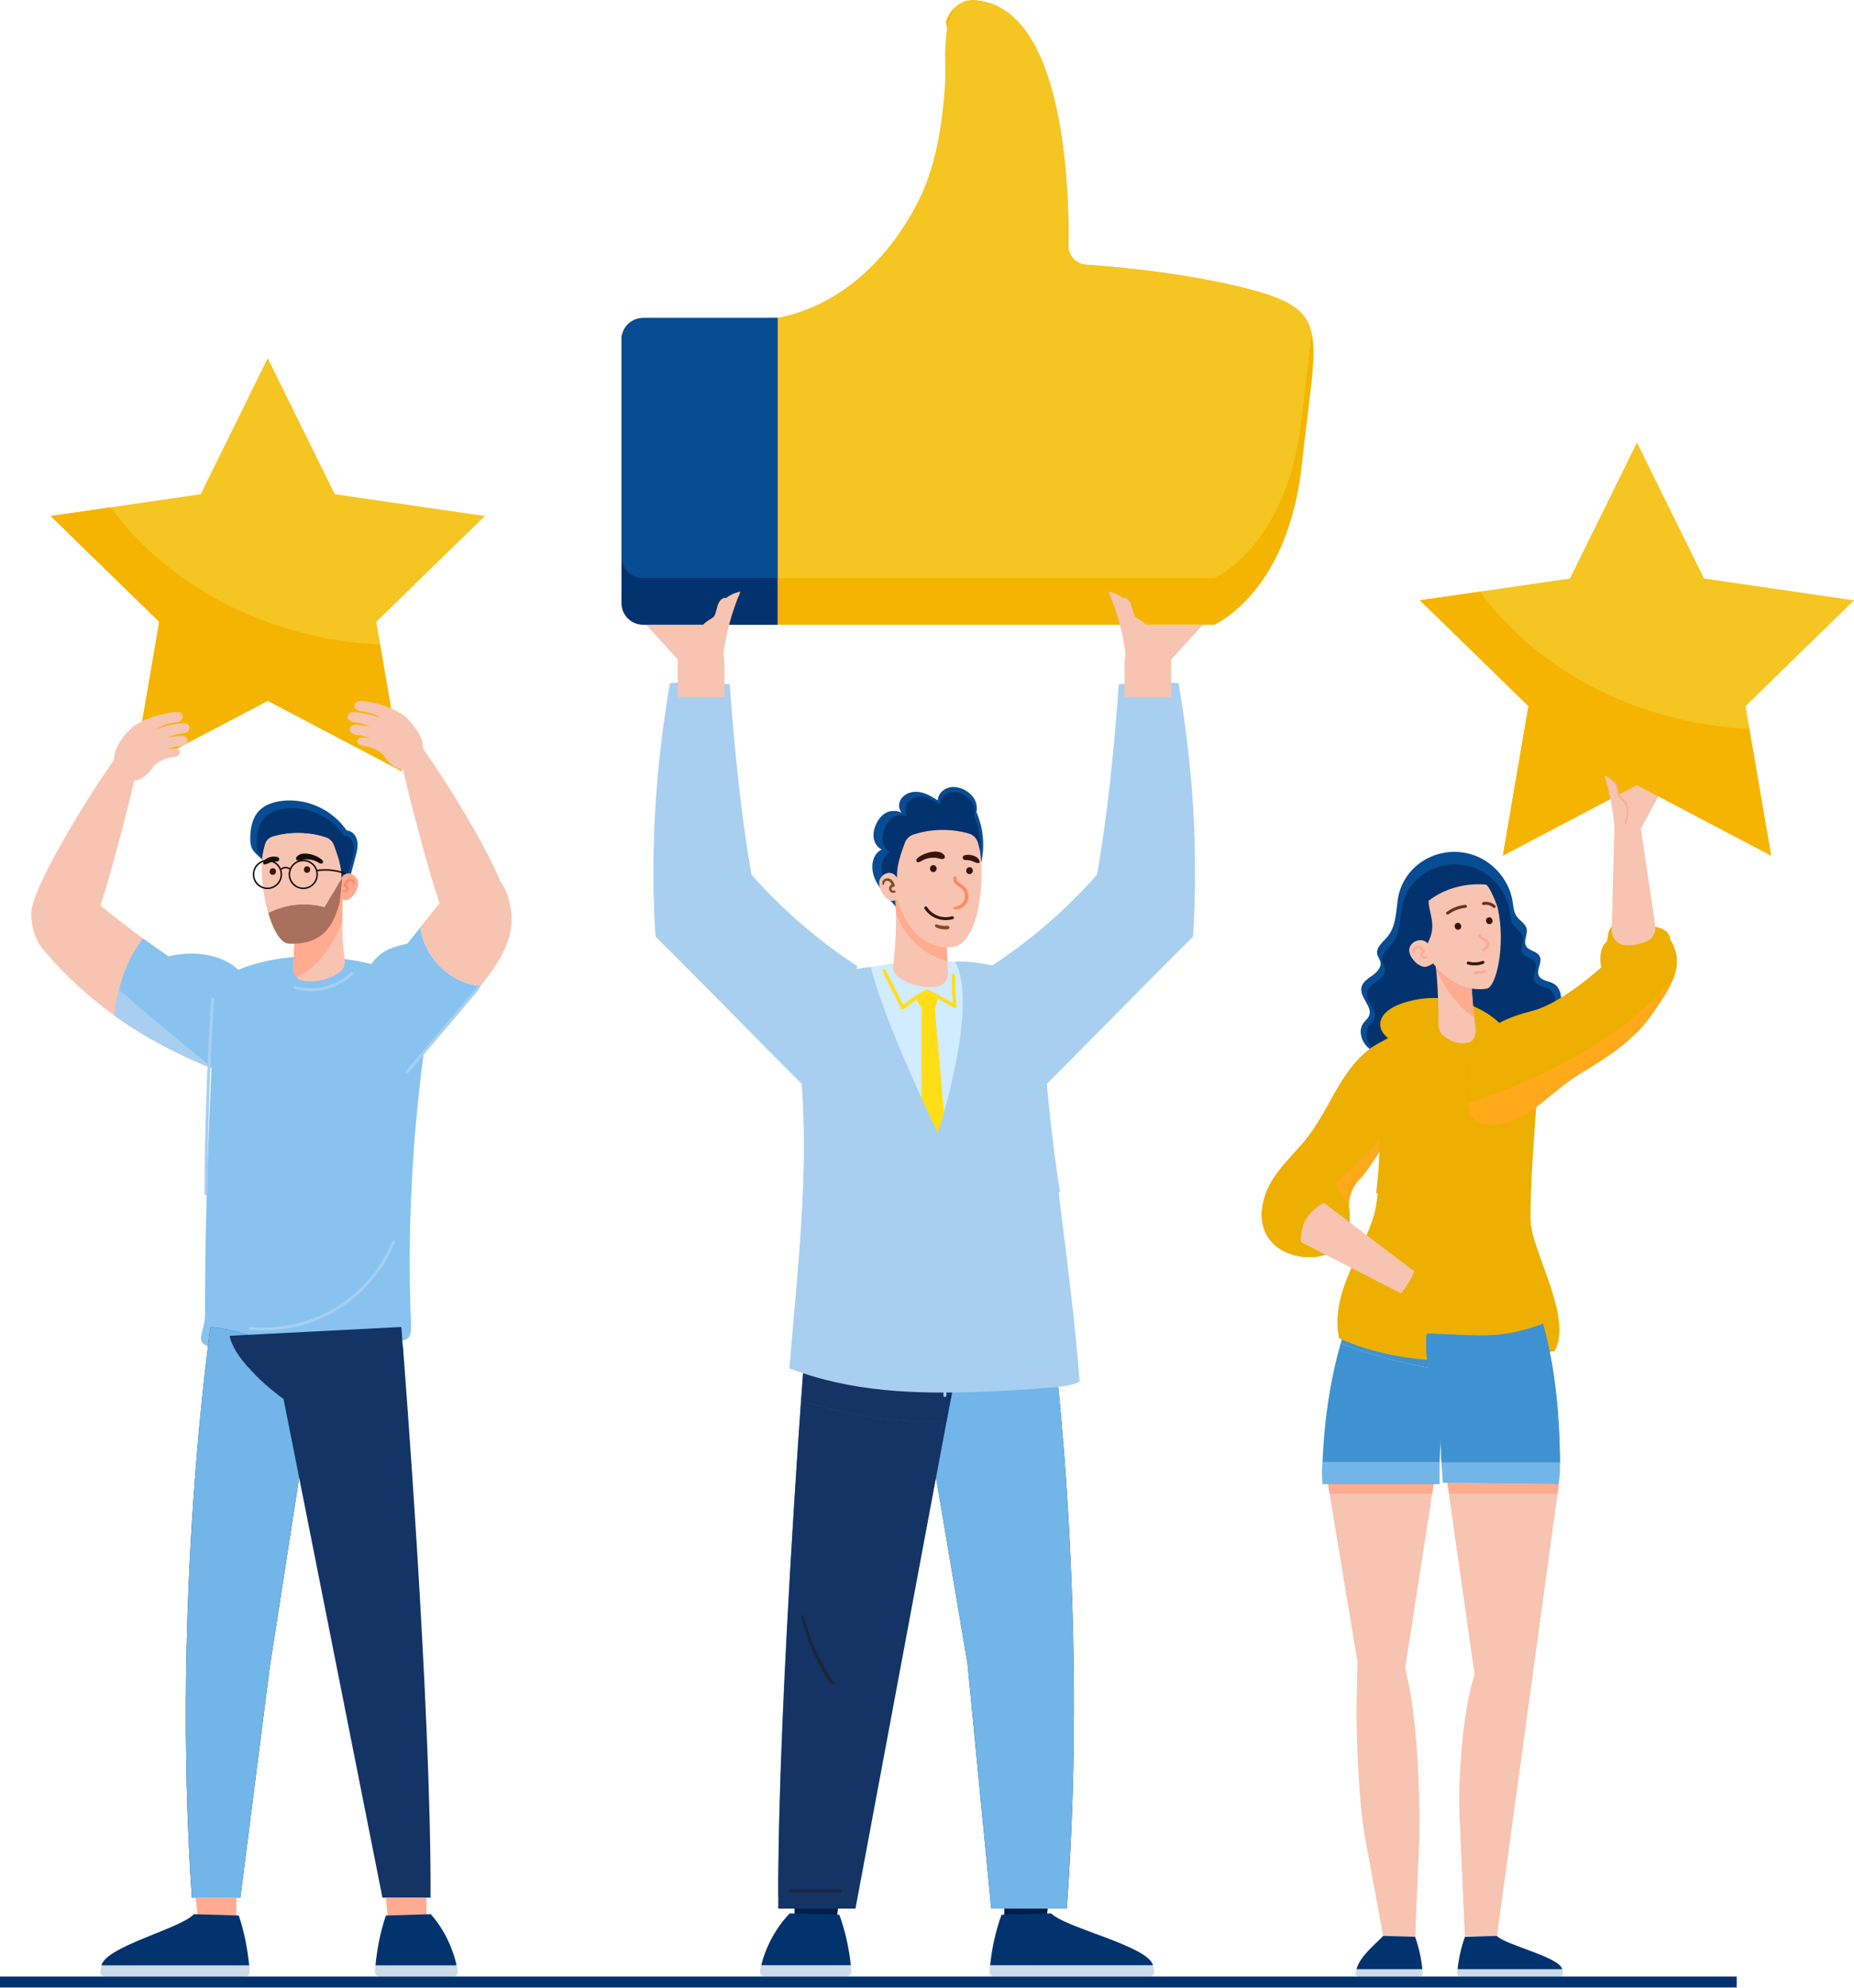 <svg xmlns="http://www.w3.org/2000/svg" xmlns:xlink="http://www.w3.org/1999/xlink" viewBox="0 0 406 435" fill="none">
	<g opacity="1" transform="translate(0 0)  rotate(0)">
		<mask fill="white">
			<use transform="translate(0 0)  rotate(0)" xlink:href="#path_0" />
		</mask>
		<g mask="url(#bg-mask-0)">
			<g opacity="1" transform="translate(-1.869 0)  rotate(0)">
				<g opacity="1" transform="translate(0 0)  rotate(0)">
					<g opacity="1" transform="translate(0 0)  rotate(0)">
						<g opacity="1" transform="translate(138.633 0)  rotate(0)">
							<g opacity="1" transform="translate(0 0.094)  rotate(0)">
								<path fill-rule="evenodd" style="fill:#03336E" opacity="1" d="M4.06 69.504C1.46 69.504 -0.67 71.624 -0.67 74.234L-0.67 131.894C-0.67 134.504 1.45 136.634 4.06 136.634L33.55 136.634L33.55 69.494L4.06 69.504Z" />
								<path fill-rule="evenodd" style="fill:#F5B400" opacity="1"
									d="M150.484 72.92C149.404 67.87 145.734 65.54 136.894 63.23C123.434 59.71 108.074 58.31 101.024 57.84C98.854 57.68 97.194 55.87 97.224 53.71C97.374 41.24 96.324 2.99 77.884 0.09C77.884 0.09 72.294 -1.05 70.404 4.62C70.884 7.56 70.874 11.02 70.384 14.75C73.154 31.3 60.374 64.33 33.564 69.49L33.564 136.63L129.124 136.63C129.124 136.63 145.324 129.83 148.364 101.28C149.914 86.64 151.644 78.25 150.484 72.92Z" />
							</g>
							<g opacity="1" transform="translate(0 0)  rotate(0)">
								<path fill-rule="evenodd" style="fill:#084C94" opacity="1" d="M4.06 69.598C1.46 69.598 -0.67 71.718 -0.67 74.328L-0.67 121.768C-0.67 124.378 1.45 126.508 4.06 126.508L33.55 126.508L33.55 69.588L4.06 69.598Z" />
								<path fill-rule="evenodd" style="fill:#F5C522" opacity="1"
									d="M150.474 73C149.394 67.95 145.724 65.63 136.884 63.32C123.424 59.79 108.064 58.4 101.014 57.92C98.844 57.77 97.184 55.95 97.214 53.8C97.364 41.32 96.314 3.07 77.874 0.18C68.414 -1.75 70.554 12.56 70.204 18.08C69.594 27.52 68.174 37.02 63.624 45.45C57.324 57.13 46.924 67.02 33.554 69.59L33.554 126.51L129.114 126.51C129.114 126.51 145.314 119.7 148.354 91.15C149.154 83.58 150.014 77.67 150.474 73.01L150.474 73Z" />
							</g>
							<g opacity="1" transform="translate(107.179 130.074)  rotate(0)">
								<path fill-rule="evenodd" style="fill:#F7C4B2" opacity="1" d="M7.254 8.975C7.194 7.235 6.034 5.575 4.414 4.915C4.124 2.105 1.584 -0.105 -1.196 -0.595C0.804 4.005 2.094 8.905 2.624 13.895L4.694 13.225C6.264 12.455 7.314 10.715 7.254 8.975Z" />
								<path fill-rule="evenodd" style="fill:#F7C4B2" opacity="1"
									d="M2.43 0.767C2.04 0.627 1.73 1.207 2.12 1.347C3.11 1.717 3.25 2.887 3.48 3.787C3.59 4.237 3.74 4.707 4.01 5.097C4.3 5.527 4.71 5.797 5.15 6.047C6.15 6.617 7.02 7.397 7.2 8.597C7.39 9.817 6.93 11.067 6.51 12.197C6.37 12.577 6.95 12.897 7.09 12.497C7.54 11.297 8.02 10.017 7.87 8.707C7.75 7.517 7.08 6.537 6.1 5.857C5.63 5.527 5.01 5.307 4.64 4.847C4.27 4.387 4.16 3.777 4.03 3.227C3.81 2.267 3.47 1.147 2.45 0.767L2.43 0.767Z" />
							</g>
							<g opacity="1" transform="translate(81.349 149.993)  rotate(0)">
								<path fill-rule="evenodd" style="fill:#A8CFF0" opacity="1"
									d="M-1.059 61.453L7.691 90.584C19.241 79.153 31.571 66.413 43.111 54.993C44.361 36.373 43.131 17.913 39.971 -0.486C35.781 -0.876 31.081 -0.646 26.881 -0.236C25.891 13.454 24.501 27.933 22.111 41.444C15.331 49.114 7.511 55.864 -1.069 61.444L-1.059 61.453Z" />
								<path fill-rule="evenodd" style="fill:#A8CFF0" opacity="1" d="M41.839 46.612C31.059 60.532 18.439 72.302 5.649 83.812L7.689 90.582C19.229 79.162 31.559 66.412 43.099 54.992C43.359 51.202 43.509 47.412 43.559 43.632C43.079 44.652 42.519 45.652 41.829 46.612L41.839 46.612Z" />
								<path fill-rule="evenodd" style="fill:#A8CFF0" opacity="1" d="M27.964 6.906C30.875 6.967 33.787 7.038 36.698 7.109C37.115 7.12 37.085 6.458 36.667 6.458C33.756 6.397 30.845 6.325 27.933 6.254C27.516 6.244 27.546 6.906 27.964 6.906Z" />
							</g>
							<g opacity="1" transform="translate(7.034 149.993)  rotate(0)">
								<path fill-rule="evenodd" style="fill:#A8CFF0" opacity="1"
									d="M20.775 41.444C18.385 27.933 17.005 13.454 16.005 -0.236C11.815 -0.646 7.105 -0.876 2.915 -0.486C-0.245 17.913 -1.475 36.373 -0.225 54.993C11.325 66.413 23.645 79.153 35.195 90.584L43.945 61.453L43.955 61.444C35.375 55.864 27.555 49.114 20.775 41.444Z" />
								<path fill-rule="evenodd" style="fill:#A8CFF0" opacity="1" d="M35.769 80.591C20.019 70.081 5.659 57.121 -0.681 40.201C-0.691 45.121 -0.541 50.051 -0.201 54.981C11.339 66.411 23.669 79.161 35.209 90.571L36.229 87.171C36.109 84.981 35.959 82.791 35.759 80.601L35.769 80.591Z" />
								<path fill-rule="evenodd" style="fill:#A8CFF0" opacity="1" d="M3.657 7.402C7.507 7.202 11.357 7.012 15.217 6.812C15.637 6.792 15.607 6.142 15.187 6.162C11.337 6.362 7.487 6.562 3.627 6.752C3.207 6.772 3.237 7.422 3.657 7.402Z" />
							</g>
							<g opacity="1" transform="translate(30.467 289.909)  rotate(0)">
								<g opacity="1" transform="translate(0 0)  rotate(0)">
									<g opacity="1" transform="translate(4.035 0)  rotate(0)">
										<path fill-rule="evenodd" style="fill:#001E4A" opacity="1" d="M2.737 129.824L12.007 129.824L12.527 125.174L2.707 125.174C2.707 126.774 2.717 128.334 2.737 129.824Z" />
										<path fill-rule="evenodd" style="fill:#001E4A" opacity="1" d="M48.667 129.824L57.937 129.824L58.457 125.174L48.637 125.174C48.637 126.774 48.647 128.334 48.667 129.824Z" />
										<path fill-rule="evenodd" style="fill:#133465" opacity="1" d="M30.661 15.453L40.591 74.083L45.801 127.783L62.341 127.783C67.341 60.633 58.811 -1.327 58.811 -1.327L58.801 -1.317C34.211 1.393 30.661 15.453 30.661 15.453Z" />
										<path fill-rule="evenodd" style="fill:#72B5E8" opacity="1" d="M30.661 15.453L40.591 74.083L45.801 127.783L62.341 127.783C67.341 60.633 58.811 -1.327 58.811 -1.327L58.801 -1.317C34.211 1.393 30.661 15.453 30.661 15.453Z" />
										<path fill-rule="evenodd" style="fill:#465A94" opacity="1" d="M49.47 1.514L5.16 2.974C5.16 2.974 -1.01 82.144 -0.84 125.174L16.07 125.174L37.26 14.644C37.26 14.644 48.19 7.644 49.47 1.514Z" />
										<path fill-rule="evenodd" style="fill:#133465" opacity="1" d="M4.15 16.593C2.42 41.133 -0.97 95.773 -0.84 127.784L16.07 127.784L36.01 21.134C25.22 21.584 14.45 19.913 4.15 16.593Z" />
										<path fill-rule="evenodd" style="fill:#133465" opacity="1" d="M4.172 16.594C14.472 19.914 25.232 21.594 36.022 21.134L37.262 14.634C37.262 14.634 48.202 7.634 49.482 1.504L5.172 2.964C5.172 2.964 4.762 8.154 4.162 16.594L4.172 16.594Z" />
										<path fill-rule="evenodd" style="fill:#1D253D" opacity="1" d="M50.275 0.643L8.795 -1.327C8.795 -1.327 8.455 3.133 8.295 4.983C20.665 7.863 33.305 8.933 45.705 7.663L45.715 7.663C47.885 5.483 49.785 3.003 50.275 0.643Z" />
									</g>
									<g opacity="1" transform="translate(0 130.755)  rotate(0)">
										<path fill-rule="evenodd" style="fill:#03336E" opacity="1" d="M5.713 -1.925C2.693 1.225 0.533 5.195 -0.527 9.425L19.083 9.425C18.683 5.665 17.883 1.945 16.573 -1.625L5.713 -1.925Z" />
										<path fill-rule="evenodd" style="fill:#084C94" opacity="0.2"
											d="M-0.8 10.637C-0.92 11.277 -0.44 11.877 0.21 11.877L18.18 11.877C18.78 11.877 19.26 11.377 19.21 10.767C19.17 10.317 19.13 9.867 19.08 9.407L-0.52 9.417C-0.62 9.827 -0.72 10.227 -0.8 10.637Z" />
									</g>
									<g opacity="1" transform="translate(50.52 130.755)  rotate(0)">
										<path fill-rule="evenodd" style="fill:#03336E" opacity="1" d="M-0.931 9.425L34.739 9.425C33.679 5.195 15.459 1.225 12.439 -1.925L1.569 -1.625C0.269 1.945 -0.531 5.665 -0.931 9.425Z" />
										<path fill-rule="evenodd" style="fill:#084C94" opacity="0.2"
											d="M-0.927 9.407C-0.977 9.867 -1.027 10.317 -1.067 10.767C-1.117 11.377 -0.637 11.877 -0.037 11.877L34.003 11.877C34.653 11.877 35.133 11.277 35.013 10.637C34.933 10.227 34.833 9.827 34.733 9.417L-0.927 9.407Z" />
									</g>
								</g>
								<path fill-rule="evenodd" style="fill:#1D253D" opacity="1"
									d="M11.473 71.376C10.343 68.906 9.543 66.346 8.723 63.756C8.623 63.446 8.173 63.576 8.243 63.886C8.723 66.566 9.693 69.176 10.793 71.656C11.893 74.136 13.163 76.616 14.863 78.746C15.093 79.016 15.513 78.666 15.343 78.376C14.003 76.066 12.583 73.806 11.473 71.376Z" />
								<path fill-rule="evenodd" style="fill:#1D253D" opacity="1" d="M5.938 124.238L16.718 124.238C17.135 124.238 17.105 123.586 16.688 123.586L5.907 123.586C5.49 123.586 5.52 124.238 5.938 124.238Z" />
							</g>
							<g opacity="1" transform="translate(36.981 211.188)  rotate(0)">
								<path fill-rule="evenodd" style="fill:#D1EBFF" opacity="1"
									d="M46.808 1.713C40.498 -0.587 33.418 -1.297 26.518 -0.837C20.188 -0.417 13.978 0.933 7.908 2.723C3.948 3.883 1.468 7.423 2.078 11.063C5.708 32.733 6.938 55.063 5.528 76.984C21.778 81.704 37.978 83.073 53.338 77.713C53.858 55.273 52.978 30.643 51.928 8.163C51.798 5.283 49.788 2.793 46.808 1.713Z" />
								<path fill-rule="evenodd" style="fill:#FFDE17" opacity="1"
									d="M24.069 8.706C23.409 7.486 22.809 6.236 22.179 4.996C21.829 4.326 21.479 3.646 21.129 2.976C20.789 2.326 20.489 1.566 20.019 0.986C19.819 0.756 19.459 1.006 19.529 1.276C19.709 1.966 20.129 2.636 20.459 3.266C20.799 3.976 21.159 4.686 21.509 5.386C22.209 6.776 22.949 8.136 23.599 9.546C23.719 9.796 24.059 9.776 24.239 9.626C25.849 8.256 27.569 7.056 29.429 6.056C29.869 5.826 29.479 5.186 29.039 5.406C27.269 6.316 25.589 7.416 24.069 8.706Z" />
								<path fill-rule="evenodd" style="fill:#FFDE17" opacity="1"
									d="M35.396 3.646C35.396 3.116 35.516 2.416 35.266 1.936C35.176 1.766 34.896 1.766 34.806 1.936C34.556 2.396 34.666 3.066 34.676 3.576C34.676 4.186 34.696 4.806 34.726 5.416C34.766 6.406 34.836 7.386 34.916 8.366C34.106 7.906 33.296 7.446 32.486 6.986C31.986 6.706 31.486 6.426 30.976 6.156C30.486 5.876 29.996 5.536 29.426 5.436C29.226 5.396 29.096 5.616 29.226 5.776C29.606 6.216 30.146 6.456 30.636 6.756C31.126 7.046 31.626 7.336 32.116 7.616C33.136 8.196 34.146 8.776 35.166 9.356C35.386 9.476 35.746 9.326 35.716 9.046C35.596 7.846 35.506 6.636 35.456 5.426L35.446 5.416C35.426 4.826 35.406 4.236 35.396 3.646Z" />
								<path fill-rule="evenodd" style="fill:#FFDE17" opacity="1" d="M29.229,5.764zM26.919,7.584l2.31,-1.82l2.4,1.57l-0.66,2.41l5.37,61.08l-3.89,2.4l-4.58,-2.4l0.21,-61.43z" />
								<path fill-rule="evenodd" style="fill:#A8CFF0" opacity="1"
									d="M0.668 15.415C4.268 39.666 1.098 63.935 -0.852 88.275C12.648 93.475 26.758 93.925 41.028 93.406C45.428 93.236 49.838 93.035 54.218 92.635C56.918 92.406 60.188 92.376 62.688 91.206C60.678 65.206 55.888 38.586 54.388 12.956C54.138 8.805 52.108 3.465 48.858 1.805C45.408 0.045 38.838 -0.935 35.398 -0.755C40.798 8.865 31.618 36.795 31.618 36.795C31.618 36.795 19.838 12.405 16.968 0.455C13.448 0.715 9.448 1.805 6.288 2.955C2.048 4.495 -0.102 10.175 0.688 15.415L0.668 15.415Z" />
								<path fill-rule="evenodd" style="fill:#A8CFF0" opacity="1" d="M0.759 15.905C4.239 39.985 1.109 64.095 -0.831 88.275C-0.081 88.575 0.689 88.835 1.439 89.105C5.879 66.105 7.869 42.555 5.819 19.405C4.109 18.275 2.429 17.105 0.759 15.905Z" />
								<path fill-rule="evenodd" style="fill:#A8CFF0" opacity="1"
									d="M31.944 37.9C31.924 37.48 31.264 37.51 31.294 37.93C31.564 42.05 31.794 46.17 31.984 50.29C32.334 57.61 32.584 64.93 32.734 72.26C32.874 79.58 32.914 86.91 32.854 94.25C32.854 94.66 33.504 94.63 33.504 94.21C33.534 90.09 33.534 85.96 33.504 81.83C33.444 74.5 33.294 67.17 33.024 59.85C32.774 52.52 32.404 45.2 31.934 37.89L31.944 37.9Z" />
								<path fill-rule="evenodd" style="fill:#A8CFF0" opacity="1" d="M43.132 71.783C47.082 72.893 51.342 72.723 55.192 71.293C55.572 71.153 55.382 70.533 54.982 70.673C51.242 72.063 47.122 72.223 43.282 71.143C42.872 71.033 42.732 71.673 43.132 71.783Z" />
								<path fill-rule="evenodd" style="fill:#A8CFF0" opacity="1" d="M8.001 72.649C11.951 73.759 16.211 73.589 20.061 72.159C20.441 72.019 20.251 71.399 19.851 71.539C16.111 72.929 11.991 73.089 8.151 72.009C7.741 71.899 7.601 72.539 8.001 72.649Z" />
								<g opacity="1" transform="translate(33.917 7.282)  rotate(0)">
									<path fill-rule="evenodd" style="fill:#A8CFF0" opacity="1"
										d="M6.006 13.53C5.616 13.66 5.816 14.28 6.216 14.15C7.786 13.61 9.336 13.08 10.906 12.54C11.586 12.31 12.266 12.08 12.936 11.85C13.406 11.69 13.856 11.46 14.096 11.01C14.316 10.55 14.256 10.01 14.136 9.53C13.976 8.87 13.716 8.23 13.506 7.57C12.586 4.78 11.666 2 10.756 -0.79C10.626 -1.18 10.006 -0.98 10.136 -0.58C11.216 2.7 12.306 5.97 13.366 9.24C13.576 9.86 13.836 10.68 13.146 11.07C12.826 11.25 12.436 11.34 12.076 11.46C11.666 11.61 11.276 11.74 10.866 11.88L6.036 13.54L6.006 13.53Z" />
									<path fill-rule="evenodd" style="fill:#A8CFF0" opacity="1" d="M6.015 14.196L11.475 19.856C11.765 20.156 12.215 19.676 11.915 19.376C10.095 17.496 8.275 15.596 6.445 13.716C6.165 13.406 5.715 13.886 6.015 14.196Z" />
									<path fill-rule="evenodd" style="fill:#A8CFF0" opacity="1" d="M-0.459 35.361C3.671 30.18 7.791 25 11.921 19.811C12.191 19.491 11.711 19.05 11.451 19.37C7.311 24.561 3.191 29.741 -0.939 34.92C-1.209 35.251 -0.729 35.691 -0.459 35.361Z" />
								</g>
								<g opacity="1" transform="translate(12.313 9.198)  rotate(0)">
									<path fill-rule="evenodd" style="fill:#A8CFF0" opacity="1"
										d="M2.678 11.811C2.258 11.731 1.838 11.641 1.418 11.561C1.058 11.491 0.658 11.461 0.308 11.321C-0.432 11.031 -0.282 10.181 -0.162 9.551C0.438 6.161 1.058 2.771 1.668 -0.639C1.738 -1.049 1.098 -1.159 1.028 -0.749C0.508 2.131 -0.012 5.031 -0.532 7.911C-0.652 8.581 -0.812 9.261 -0.892 9.931C-0.942 10.421 -0.932 10.971 -0.632 11.391C-0.342 11.821 0.148 11.961 0.628 12.061C1.328 12.201 2.018 12.331 2.728 12.471C4.348 12.781 5.968 13.091 7.588 13.411C8.008 13.491 8.118 12.851 7.708 12.761L7.698 12.771L2.678 11.811Z" />
									<path fill-rule="evenodd" style="fill:#A8CFF0" opacity="1" d="M2.689 19.376C2.439 19.706 2.939 20.126 3.189 19.796C4.729 17.666 6.279 15.546 7.819 13.416C8.059 13.086 7.559 12.666 7.309 12.996C5.769 15.126 4.219 17.246 2.689 19.376Z" />
									<path fill-rule="evenodd" style="fill:#A8CFF0" opacity="1" d="M3.139 19.307C2.839 19.017 2.419 19.517 2.729 19.807C7.539 24.377 12.349 28.927 17.159 33.487C17.469 33.767 17.879 33.267 17.579 32.977C12.759 28.417 7.959 23.867 3.139 19.307Z" />
								</g>
							</g>
							<g opacity="1" transform="translate(55.196 173.02)  rotate(0)">
								<path fill-rule="evenodd" style="fill:#084C94" opacity="1"
									d="M22.65,16.828c0,0 0,0 0,-0.01h0.01zM22.65,16.818l-17.08,10.72c-0.88,-1.75 -2.28,-3.18 -3.55,-4.66c-1.28,-1.49 -2.49,-3.14 -2.85,-5.06c-0.37,-1.93 0.2,-4.06 1.95,-4.93c-0.93,-0.43 -1.55,-1.38 -1.73,-2.38c-0.18,-1.01 0.03,-2.06 0.43,-3c0.5,-1.18 1.34,-2.27 2.52,-2.78c0.9,-0.39 2.21,-0.37 3.13,0.1c0.2,0.25 0.45,0.45 0.74,0.57c-0.19,-0.23 -0.45,-0.42 -0.74,-0.57c-0.48,-0.59 -0.67,-1.46 -0.45,-2.23c0.29,-1.05 1.25,-1.86 2.32,-2.16c1.06,-0.31 2.21,-0.17 3.26,0.2c1.05,0.37 1.84,0.93 2.79,1.5c0.05,-1.29 1.09,-2.4 2.31,-2.76c1.22,-0.38 2.57,-0.08 3.69,0.54c0.83,0.47 1.57,1.13 2.04,1.95c0.47,0.83 0.65,1.91 0.43,2.83c1.66,3.79 1.95,8.15 0.79,12.12zM5.47,4.828c0.29,0.15 0.55,0.34 0.74,0.57c-0.29,-0.12 -0.54,-0.32 -0.74,-0.57z" />
								<path fill-rule="evenodd" style="fill:#03336E" opacity="1"
									d="M22.088,17.236l-15.2,10.31c-0.78,-1.68 -2.02,-3.05 -3.16,-4.48c-1.14,-1.42 -2.21,-3.01 -2.54,-4.86c-0.32,-1.86 0.19,-3.9 1.74,-4.75c-0.82,-0.41 -1.37,-1.32 -1.53,-2.29c-0.17,-0.97 0.02,-1.98 0.37,-2.88c0.45,-1.14 1.21,-2.19 2.25,-2.68c0.8,-0.38 1.97,-0.36 2.79,0.09c0.18,0.24 0.4,0.43 0.65,0.55c-0.17,-0.22 -0.39,-0.41 -0.65,-0.55c-0.43,-0.58 -0.6,-1.42 -0.4,-2.15c0.27,-1.01 1.12,-1.79 2.06,-2.08c0.95,-0.3 1.98,-0.17 2.9,0.19c0.93,0.36 1.63,0.9 2.48,1.45c0.05,-1.24 0.96,-2.31 2.05,-2.66c1.09,-0.36 2.29,-0.08 3.29,0.52c0.73,0.45 1.4,1.09 1.81,1.88c0.43,0.8 0.58,1.82 0.39,2.72c1.48,3.64 1.73,7.85 0.7,11.67zM6.808,5.696c0.26,0.14 0.48,0.33 0.65,0.55c-0.25,-0.12 -0.47,-0.31 -0.65,-0.55z" />
								<g opacity="1" transform="translate(1.511 9.444)  rotate(0)">
									<g opacity="1" transform="translate(0 0)  rotate(0)">
										<g opacity="1" transform="translate(0 0)  rotate(0)">
											<g opacity="1" transform="translate(3.074 13.708)  rotate(0)">
												<path fill-rule="evenodd" style="fill:#F7C4B2" opacity="1"
													d="M-0.943 14.982C-1.073 16.042 -0.623 17.102 0.257 17.712C2.687 19.412 5.777 20.162 8.677 19.722C10.157 19.492 11.197 18.142 11.067 16.642C10.787 13.222 10.707 9.972 10.787 6.442C7.897 2.782 3.877 0.542 -0.573 -0.898L-0.573 -0.888C-0.153 4.392 -0.283 9.722 -0.943 14.982Z" />
												<path fill-rule="evenodd" style="fill:#FFAB90" opacity="1" d="M-0.574 -0.888C-0.464 0.502 -0.404 1.892 -0.364 3.282C1.386 9.162 5.956 12.822 10.916 14.252C10.776 11.682 10.726 9.152 10.786 6.452C7.896 2.792 3.876 0.552 -0.574 -0.888Z" />
											</g>
											<g opacity="1" transform="translate(0 0)  rotate(0)">
												<path fill-rule="evenodd" style="fill:#F7C4B2" opacity="1"
													d="M21.202 4.225C21.122 3.615 20.922 2.785 20.702 1.995C20.412 1.035 19.692 0.255 18.742 -0.025C14.892 -1.175 10.252 -1.095 6.462 0.215C5.622 0.515 4.982 1.165 4.682 1.985C3.752 4.495 2.882 6.975 2.942 9.665C2.122 8.055 0.222 8.335 -0.648 9.705C-1.358 10.845 -0.678 12.405 -0.018 13.405C0.332 13.915 1.162 14.655 1.802 14.695C2.442 14.725 3.062 14.375 3.042 14.285C4.502 19.655 8.522 25.475 15.072 24.805C20.642 24.225 22.192 11.585 21.202 4.205L21.202 4.225Z" />
												<path fill-rule="evenodd" style="fill:#3B1411" opacity="1"
													d="M7.65 5.165C7.43 5.335 7.16 5.575 7.19 5.875C7.2 6.035 7.29 6.185 7.46 6.225C7.82 6.325 8.18 6.015 8.49 5.855C8.89 5.645 9.32 5.475 9.77 5.375C10.32 5.255 10.9 5.225 11.46 5.275C12.01 5.335 12.53 5.595 13.08 5.515C13.5 5.445 13.51 4.905 13.3 4.645L13.31 4.665C12.12 3.155 8.85 4.195 7.65 5.165Z" />
												<path fill-rule="evenodd" style="fill:#3B1411" opacity="1"
													d="M11.416 7.082C11.357 7.002 11.277 6.952 11.187 6.922C11.107 6.882 10.996 6.852 10.906 6.862C10.847 6.862 10.777 6.882 10.716 6.892C10.597 6.922 10.486 6.982 10.396 7.082C10.357 7.132 10.326 7.182 10.287 7.222C10.226 7.332 10.187 7.452 10.187 7.582L10.187 7.672C10.187 7.772 10.207 7.862 10.246 7.942C10.277 8.032 10.326 8.102 10.396 8.182C10.457 8.252 10.546 8.302 10.636 8.332C10.716 8.372 10.816 8.402 10.906 8.392L11.107 8.362C11.226 8.332 11.336 8.272 11.416 8.182C11.457 8.122 11.486 8.072 11.527 8.032C11.586 7.922 11.636 7.802 11.636 7.672L11.636 7.582C11.636 7.482 11.617 7.392 11.566 7.312C11.537 7.222 11.486 7.152 11.416 7.082Z" />
												<path fill-rule="evenodd" style="fill:#3B1411" opacity="1"
													d="M19.346 7.53C19.286 7.45 19.206 7.4 19.116 7.37C19.036 7.33 18.926 7.3 18.836 7.31C18.776 7.31 18.706 7.33 18.646 7.34C18.526 7.37 18.416 7.43 18.326 7.53C18.286 7.58 18.256 7.63 18.216 7.67C18.156 7.78 18.116 7.9 18.116 8.03L18.116 8.12C18.116 8.22 18.136 8.31 18.176 8.39C18.206 8.48 18.256 8.55 18.326 8.63C18.386 8.7 18.476 8.75 18.566 8.78C18.646 8.82 18.746 8.85 18.836 8.84L19.036 8.81C19.156 8.78 19.266 8.72 19.346 8.63C19.386 8.57 19.416 8.52 19.456 8.48C19.516 8.37 19.566 8.25 19.566 8.12L19.566 8.03C19.566 7.93 19.546 7.84 19.496 7.76C19.466 7.67 19.416 7.6 19.346 7.53Z" />
												<path fill-rule="evenodd" style="fill:#3B1411" opacity="1"
													d="M19.466 4.739C18.896 4.579 18.316 4.559 17.746 4.709C17.486 4.769 17.326 5.039 17.366 5.309C17.426 5.739 17.796 5.769 18.146 5.769C18.616 5.769 19.066 5.839 19.496 6.019C19.796 6.139 21.336 6.919 21.026 5.939C21.006 5.859 20.976 5.789 20.936 5.709C20.646 5.159 20.046 4.889 19.466 4.739Z" />
												<path fill-rule="evenodd" style="fill:#804E26" opacity="1"
													d="M13.472 20.163C13.272 20.163 13.022 20.153 12.852 20.123C12.642 20.093 12.422 20.053 12.212 19.993C11.982 19.923 11.762 19.823 11.522 19.843C11.262 19.863 11.172 20.133 11.322 20.323C11.492 20.543 11.752 20.613 12.002 20.693C12.232 20.773 12.462 20.823 12.702 20.863C12.952 20.903 13.202 20.923 13.452 20.933C13.712 20.933 14.042 20.963 14.272 20.833C14.542 20.673 14.482 20.253 14.172 20.163C13.962 20.093 13.702 20.163 13.472 20.163Z" />
												<path fill-rule="evenodd" style="fill:#804E26" opacity="1"
													d="M1.749 12.118C1.719 11.989 1.789 11.879 1.869 11.758C1.949 11.659 2.069 11.598 2.189 11.598C2.369 11.598 2.519 11.418 2.459 11.229C2.249 10.459 1.629 9.668 0.729 9.758C0.329 9.798 -0.021 10.018 -0.201 10.389C-0.281 10.559 -0.291 10.739 -0.251 10.928C-0.221 11.028 -0.081 11.299 0.059 11.168C0.149 11.088 0.119 10.969 0.149 10.868C0.179 10.758 0.229 10.649 0.289 10.549C0.429 10.358 0.649 10.289 0.869 10.309C1.329 10.348 1.619 10.709 1.789 11.108C1.379 11.289 1.119 11.748 1.239 12.219C1.369 12.729 1.949 13.059 2.449 12.899C2.759 12.809 2.619 12.319 2.319 12.418L2.349 12.418C2.129 12.508 1.799 12.379 1.749 12.118Z" />
											</g>
										</g>
										<path fill-rule="evenodd" style="fill:#FF8A65" opacity="1"
											d="M16.549 10.71C16.129 10.421 15.969 10.091 16.019 9.58C16.049 9.24 15.589 9.2 15.429 9.42C14.939 10.111 15.609 10.97 16.159 11.361C16.499 11.611 16.869 11.771 17.159 12.07C17.409 12.32 17.609 12.65 17.719 12.991C17.939 13.71 17.829 14.48 17.359 15.06C16.859 15.691 16.179 15.851 15.439 16.05C15.209 16.11 15.219 16.441 15.439 16.511C16.209 16.741 17.079 16.32 17.649 15.82C18.269 15.271 18.619 14.47 18.609 13.64C18.589 12.841 18.259 12.03 17.669 11.48L17.679 11.501C17.339 11.181 16.929 10.98 16.549 10.71Z" />
									</g>
									<path fill-rule="evenodd" style="fill:#3B1411" opacity="1" d="M14.998 18.055C12.938 18.665 10.717 17.845 9.527 16.045C9.287 15.705 8.737 16.045 8.977 16.405C10.318 18.455 12.857 19.365 15.207 18.675C15.607 18.555 15.408 17.935 14.998 18.055Z" />
								</g>
							</g>
							<g opacity="1" transform="translate(17.068 130.074)  rotate(0)">
								<path fill-rule="evenodd" style="fill:#F7C4B2" opacity="1" d="M4.51 13.895C5.04 8.905 6.34 4.005 8.33 -0.595C5.55 -0.105 3.01 2.105 2.72 4.915C1.1 5.575 -0.06 7.235 -0.12 8.975C-0.18 10.715 0.87 12.455 2.44 13.225L4.51 13.895Z" />
								<path fill-rule="evenodd" style="fill:#F7C4B2" opacity="1"
									d="M3.116 3.227C2.986 3.777 2.876 4.387 2.506 4.847C2.136 5.307 1.526 5.527 1.046 5.857C0.066 6.537 -0.604 7.517 -0.724 8.707C-0.874 10.017 -0.394 11.297 0.056 12.497C0.196 12.897 0.776 12.577 0.636 12.197C0.216 11.067 -0.244 9.817 -0.054 8.597C0.126 7.397 0.996 6.617 1.996 6.047C2.436 5.797 2.846 5.527 3.136 5.097C3.406 4.707 3.556 4.237 3.666 3.787C3.896 2.887 4.036 1.717 5.026 1.347C5.416 1.207 5.106 0.627 4.716 0.767L4.696 0.767C3.676 1.147 3.336 2.267 3.116 3.227Z" />
							</g>
							<path fill-rule="evenodd" style="fill:#F7C4B2" opacity="1" d="M112.285 136.738L110.505 140.718C109.845 142.208 109.495 143.818 109.495 145.448L109.495 152.548L119.715 152.548L119.715 144.328L126.665 136.728L112.285 136.728L112.285 136.738Z" />
							<path fill-rule="evenodd" style="fill:#F7C4B2" opacity="1" d="M4.715 136.728L11.665 144.328L11.665 152.548L21.885 152.548L21.885 145.448C21.885 143.818 21.545 142.208 20.885 140.718L19.095 136.738L19.095 136.728L4.715 136.728Z" />
							<path fill-rule="evenodd" style="fill:#A8CFF0" opacity="1"
								d="M90.855 223.297C90.995 226.037 91.165 228.767 91.365 231.507C92.075 241.257 93.185 250.977 94.665 260.657C94.725 261.057 95.375 261.037 95.315 260.627C94.895 257.917 94.515 255.197 94.155 252.477C92.885 242.777 92.005 233.027 91.495 223.257C91.485 222.847 90.835 222.877 90.855 223.297Z" />
						</g>
						<g opacity="1" transform="translate(279.541 97.29)  rotate(0)">
							<path fill-rule="evenodd" style="fill:#084C94" opacity="1"
								d="M28.383 99.86C28.033 102.6 27.933 105.6 26.153 107.72C25.153 108.91 23.583 110.08 23.933 111.59C24.073 112.17 24.503 112.66 24.623 113.24C24.883 114.43 23.863 115.49 22.863 116.19C21.873 116.89 20.703 117.62 20.463 118.81C20.013 121.01 23.053 123.07 22.093 125.11C21.823 125.69 21.273 126.09 20.903 126.6C19.893 127.96 20.253 129.98 21.303 131.31C22.343 132.64 23.933 133.43 25.503 134.08C32.083 136.84 39.443 138.09 46.423 136.67C53.403 135.24 59.953 130.9 63.163 124.54C63.703 123.47 64.163 122.31 64.163 121.11C64.163 119.91 63.643 118.64 62.613 118.02C61.513 117.35 59.823 117.38 59.293 116.19C58.713 114.89 60.143 113.29 59.513 112.01C58.933 110.85 57.093 110.84 56.493 109.7C55.903 108.57 56.923 107.2 56.643 105.97C56.373 104.81 55.103 104.21 54.433 103.22C53.793 102.29 53.743 101.1 53.563 99.99C52.803 95.17 49.073 90.97 44.383 89.64C36.963 87.53 29.333 92.28 28.383 99.86Z" />
							<path fill-rule="evenodd" style="fill:#03336E" opacity="1"
								d="M44.271 92.368C37.271 90.368 30.071 94.848 29.181 101.998C28.851 104.578 28.761 107.418 27.081 109.408C26.131 110.528 24.651 111.628 24.981 113.058C25.111 113.608 25.511 114.058 25.631 114.608C25.881 115.728 24.911 116.728 23.971 117.388C23.031 118.048 21.941 118.738 21.701 119.858C21.291 121.928 24.141 123.878 23.241 125.798C22.991 126.348 22.471 126.728 22.111 127.208C21.161 128.488 21.501 130.408 22.491 131.658C23.481 132.918 24.971 133.648 26.451 134.278C32.651 136.878 39.581 138.068 46.181 136.718C52.771 135.358 58.941 131.278 61.981 125.268C62.481 124.268 62.921 123.168 62.921 122.038C62.931 120.898 62.441 119.698 61.471 119.118C60.411 118.488 58.821 118.508 58.321 117.388C57.771 116.158 59.131 114.648 58.531 113.438C57.991 112.338 56.241 112.338 55.681 111.258C55.121 110.208 56.091 108.908 55.831 107.738C55.581 106.638 54.371 106.068 53.741 105.138C53.141 104.268 53.091 103.148 52.931 102.098C52.201 97.558 48.681 93.588 44.261 92.338L44.271 92.368Z" />
							<path fill-rule="evenodd" style="fill:#EDAF00" opacity="1"
								d="M28.574 122.59C26.614 123.37 24.504 124.87 24.574 126.98C24.644 128.82 26.344 130.13 27.954 130.99C33.924 134.21 41.064 135.17 47.664 133.65C50.884 132.91 54.074 130.25 51.194 127.13C48.814 124.54 45.234 122.74 41.874 121.84L41.874 121.83C37.504 120.67 32.784 120.93 28.574 122.59Z" />
							<path fill-rule="evenodd" style="fill:#FF941E" opacity="1"
								d="M16.678 138.513C13.938 142.673 11.898 147.383 8.898 151.323C6.428 154.563 3.338 157.243 1.128 160.703C-1.082 164.153 -2.292 168.843 -0.502 172.573C1.218 176.133 5.188 177.773 8.868 177.823C11.558 177.853 14.428 177.083 16.168 174.863C17.468 173.213 17.968 170.953 17.898 168.773C17.888 168.333 17.848 167.893 17.788 167.453C17.468 164.943 18.418 162.473 20.118 160.743C20.658 160.193 21.148 159.583 21.558 159.003C24.578 154.793 27.388 150.293 28.828 145.203C30.278 140.103 30.358 134.393 27.858 129.803C23.188 130.543 19.418 134.343 16.678 138.513Z" />
							<path fill-rule="evenodd" style="fill:#EDAF00" opacity="1"
								d="M28.828 145.193C30.278 140.093 30.358 134.383 27.858 129.803C23.188 130.543 19.418 134.343 16.678 138.513C13.938 142.673 11.898 147.383 8.898 151.323C6.428 154.563 3.338 157.243 1.128 160.703C-1.082 164.163 -2.292 168.843 -0.502 172.573C1.218 176.133 5.188 177.773 8.868 177.823C11.558 177.853 14.428 177.083 16.168 174.863C17.468 173.213 17.968 170.953 17.898 168.773C17.878 168.333 17.848 167.893 17.788 167.453C17.778 167.353 17.778 167.263 17.768 167.163C16.838 165.203 15.818 163.453 14.508 161.693C19.778 157.403 24.718 152.283 28.408 146.513C28.548 146.073 28.698 145.633 28.828 145.193Z" />
							<path fill-rule="evenodd" style="fill:#FFDE17" opacity="0.29"
								d="M17.768 167.162C17.548 164.752 18.478 162.402 20.118 160.742C20.658 160.192 21.148 159.582 21.558 159.002C24.308 155.162 26.878 151.072 28.418 146.522C24.728 152.302 19.788 157.412 14.518 161.702L14.508 161.692C15.818 163.442 16.838 165.202 17.768 167.162Z" />
							<path fill-rule="evenodd" style="fill:#3F92D1" opacity="1" d="M52.973 194.6L19.333 188.39C18.283 191.13 16.713 193.91 15.903 196.72C26.033 200.51 37.353 203.22 47.983 203.08L47.993 203.08C50.503 200.04 52.613 196.9 52.973 194.6Z" />
							<path fill-rule="evenodd" style="fill:#EDAF00" opacity="1"
								d="M59.344 134.465C59.394 133.095 58.974 131.545 57.784 130.935C39.994 121.855 26.844 129.215 23.954 131.315C22.474 132.375 21.834 134.325 22.394 136.105C25.634 146.445 25.364 155.995 23.644 166.685C22.294 175.035 13.304 184.835 15.564 195.605C29.894 202.025 47.054 201.395 62.764 198.395C66.934 190.915 57.464 176.275 57.494 169.475L57.484 169.475C57.524 157.015 58.844 146.905 59.344 134.465Z" />
							<path fill-rule="evenodd" style="fill:#EDAF00" opacity="1"
								d="M42.465 198.877C37.515 199.027 32.545 198.577 27.715 197.517C24.985 196.917 22.295 196.117 19.665 195.127C19.275 194.977 19.075 195.607 19.465 195.747C24.135 197.507 29.025 198.657 33.985 199.197C38.955 199.747 44.005 199.657 48.975 198.977C51.775 198.597 54.535 197.997 57.255 197.217C57.645 197.107 57.515 196.467 57.115 196.577L57.095 196.587C52.335 197.957 47.415 198.737 42.465 198.877Z" />
							<path fill-rule="evenodd" style="fill:#F7C4B2" opacity="1" d="M11.811 165.623C11.811 165.623 6.981 168.113 7.221 174.533L29.141 185.773C29.141 185.773 31.071 183.503 32.071 180.963L11.811 165.623Z" />
							<path fill-rule="evenodd" style="fill:#EDAF00" opacity="1" d="M6.372 175.557C6.422 175.977 7.062 175.827 7.012 175.417C6.522 171.557 8.762 167.597 12.282 165.967C12.652 165.797 12.362 165.217 11.972 165.387C8.172 167.147 5.852 171.417 6.372 175.557Z" />
							<path fill-rule="evenodd" style="fill:#EDAF00" opacity="1" d="M8.167 163.509C7.777 163.659 8.087 164.239 8.467 164.089C10.677 163.199 13.347 163.919 14.857 165.749C15.117 166.069 15.607 165.619 15.337 165.309C13.637 163.239 10.637 162.519 8.167 163.509Z" />
							<path fill-rule="evenodd" style="fill:#EDAF00" opacity="1" d="M24.198 144.885C24.638 151.125 24.478 157.405 23.708 163.615C23.658 164.035 24.308 164.065 24.358 163.645C25.128 157.435 25.288 151.155 24.848 144.915C24.818 144.495 24.168 144.465 24.198 144.885Z" />
							<path fill-rule="evenodd" style="fill:#EDAF00" opacity="1"
								d="M46.618 127.126C47.138 128.666 46.338 130.136 45.438 131.356C45.018 131.916 44.578 132.526 44.028 132.956C43.408 133.446 42.758 133.356 42.138 132.926C41.568 132.536 41.058 132.046 40.488 131.626C39.898 131.186 39.288 130.776 38.658 130.416C37.398 129.686 36.078 129.096 34.698 128.656C33.278 128.196 31.408 127.636 31.168 125.906C31.108 125.486 30.478 125.636 30.528 126.046C30.748 127.616 32.188 128.476 33.558 128.956C35.168 129.526 36.738 130.066 38.238 130.926C38.948 131.336 39.638 131.796 40.308 132.296C40.928 132.776 41.498 133.376 42.208 133.726C43.728 134.476 44.798 133.186 45.668 132.106C46.808 130.666 47.888 128.866 47.258 126.986C47.128 126.586 46.478 126.726 46.618 127.126Z" />
							<path fill-rule="evenodd" style="fill:#EDAF00" opacity="1" d="M36.06 135.191C37.471 139.241 37.87 143.581 37.191 147.811C37.13 148.231 37.781 148.251 37.84 147.841C38.52 143.561 38.12 139.141 36.7 135.051C36.571 134.651 35.931 134.791 36.06 135.191Z" />
							<path fill-rule="evenodd" style="fill:#EDAF00" opacity="1" d="M47.495 134.254C48.965 138.924 49.235 143.934 48.215 148.734C48.135 149.134 48.755 149.344 48.835 148.934C49.875 144.024 49.635 138.894 48.135 134.114C48.005 133.714 47.365 133.854 47.495 134.254Z" />
							<path fill-rule="evenodd" style="fill:#FFC9B9" opacity="1" d="M25.214 326.38L32.204 326.57L33.044 306.38C33.424 297.38 32.694 280.52 30.854 271.69L30.024 267.68L36.264 227.51L13.144 227.51L19.624 266.49L19.444 274.41C19.274 281.91 19.874 297.26 21.224 304.63L25.224 326.38L25.214 326.38Z" />
							<path fill-rule="evenodd" style="fill:#FFC9B9" opacity="1" d="M45.276,269.195zM63.676,227.515l-13.56,98.87h-6.98l-1.18,-26.73c-0.34,-7.67 0.78,-23.2 3.32,-30.46l-5.99,-41.97z" />
							<path fill-rule="evenodd" style="fill:#FFAB90" opacity="1" d="M36.274,227.51zM13.154,227.51h23.12l-0.33,2.1h-22.44z" />
							<path fill-rule="evenodd" style="fill:#F7C4B2" opacity="1" d="M35.95 229.607L13.5 229.607L19.64 266.487L19.46 274.407C19.28 281.897 19.88 297.247 21.24 304.627L25.24 326.377L32.22 326.567L33.07 306.377C33.44 297.367 32.71 280.507 30.88 271.687L30.03 267.677L35.95 229.607Z" />
							<path fill-rule="evenodd" style="fill:#FFAB90" opacity="1" d="M63.676,227.515zM39.286,227.225l24.39,0.29l-0.28,2.09h-23.77z" />
							<path fill-rule="evenodd" style="fill:#F7C4B2" opacity="1" d="M45.271,269.197zM45.271,269.197l-5.65,-39.59l0.01,0.01h23.76l-13.27,96.77h-6.99l-1.18,-26.73c-0.34,-7.69 0.79,-23.2 3.32,-30.46z" />
							<path fill-rule="evenodd" style="fill:#F7C4B2" opacity="1" d="M81.572 84.248L85.542 76.808L81.282 73.568L77.052 75.188L76.302 81.398C76.002 82.328 75.962 82.978 75.892 83.978L81.572 84.308L81.572 84.248Z" />
							<path fill-rule="evenodd" style="fill:#F5C522" opacity="1" d="M80.799,-0.445zM80.799,-0.445l14.69,29.76l32.84,4.78l-23.76,23.16l5.61,32.72l-29.38,-15.45l-29.37,15.45l5.61,-32.72l-23.76,-23.16l32.84,-4.78z" />
							<path fill-rule="evenodd" style="fill:#F5B400" opacity="1" d="M46.399,32.178v0l-0.01,-0.01zM46.399,32.178c13.46,18.36 36.15,29.04 59,30.02l4.77,27.76l-29.37,-15.44l-29.37,15.44l5.61,-32.71l-23.76,-23.17z" />
							<path fill-rule="evenodd" style="fill:#03336E" opacity="1"
								d="M44.538 96.779C46.848 93.909 42.588 94.46 40.578 95.1C38.198 95.859 36.128 97.269 34.908 99.07C33.038 101.839 33.168 105.149 33.338 108.289C34.988 108.419 36.688 107.989 37.938 107.129C39.188 106.259 39.958 104.969 40.008 103.659C40.048 102.659 39.708 101.629 40.078 100.669C40.418 99.829 41.258 99.189 42.128 98.629C42.988 98.079 43.918 97.54 44.518 96.79L44.538 96.779Z" />
							<g opacity="1" transform="translate(45.14 83.781)  rotate(0)">
								<path fill-rule="evenodd" style="fill:#FF941E" opacity="1"
									d="M41.678 22.504C40.978 22.054 40.138 21.864 39.318 21.704C36.908 21.244 34.468 21.004 32.028 20.984C30.768 20.974 29.678 21.874 29.428 23.114C29.308 23.744 29.188 24.384 29.158 24.984C27.498 26.124 27.558 28.694 27.838 30.684C23.988 34.094 17.658 38.934 12.668 40.204C7.668 41.474 2.328 43.554 -0.072 48.124C-1.742 51.284 -1.662 55.044 -1.502 58.614C-1.392 61.214 -1.132 64.154 2.288 65.014C3.358 65.274 4.488 65.234 5.578 65.034C12.568 63.674 17.038 57.634 23.128 53.964C28.938 50.474 34.858 46.734 38.758 41.184C42.648 35.634 46.608 30.244 42.908 24.554C42.938 23.724 42.378 22.954 41.678 22.504Z" />
								<path fill-rule="evenodd" style="fill:#EDAF00" opacity="1"
									d="M42.908 24.554C42.938 23.724 42.378 22.954 41.678 22.504C40.978 22.054 40.138 21.864 39.318 21.704C36.908 21.244 34.468 21.004 32.028 20.984C30.768 20.974 29.678 21.874 29.428 23.114C29.308 23.744 29.188 24.384 29.158 24.984C27.498 26.124 27.558 28.694 27.838 30.684C23.988 34.094 17.658 38.934 12.668 40.204C7.668 41.474 2.328 43.554 -0.072 48.124C-1.742 51.284 -1.662 55.044 -1.502 58.614C-1.482 59.194 -1.442 59.794 -1.372 60.384C15.058 54.964 31.818 46.414 43.518 33.334C44.678 30.444 44.848 27.544 42.908 24.554Z" />
								<path fill-rule="evenodd" style="fill:#FFDE17" opacity="0.29"
									d="M2.285 65.015C3.355 65.275 4.485 65.235 5.575 65.035C12.575 63.675 17.045 57.625 23.125 53.965C28.945 50.475 34.855 46.735 38.755 41.185C40.605 38.545 42.465 35.955 43.515 33.335C31.825 46.405 15.055 54.955 -1.375 60.375C-1.125 62.425 -0.365 64.345 2.285 65.015Z" />
								<path fill-rule="evenodd" style="fill:#F7C4B2" opacity="1"
									d="M30.131 22.491C30.091 24.181 31.351 25.641 33.041 25.771C34.401 25.871 36.111 25.721 37.941 24.841C39.191 24.241 39.881 22.871 39.681 21.501L36.351 -0.789C36.351 -0.789 33.381 -1.029 30.731 -0.369L30.721 -0.379L30.131 22.491Z" />
								<path fill-rule="evenodd" style="fill:#EDAF00" opacity="1" d="M28.955 31.538C28.705 31.198 28.225 31.648 28.475 31.978C30.125 34.278 32.685 35.818 35.475 36.238C35.895 36.298 35.915 35.648 35.495 35.588C32.875 35.198 30.485 33.698 28.955 31.538Z" />
								<path fill-rule="evenodd" style="fill:#EDAF00" opacity="1" d="M31.543 26.047C31.192 25.826 30.832 26.377 31.192 26.596C32.992 27.677 35.072 28.247 37.163 28.236C37.583 28.236 37.612 27.587 37.193 27.587C35.212 27.587 33.252 27.067 31.543 26.047Z" />
							</g>
							<g opacity="1" transform="translate(13.238 193.755)  rotate(0)">
								<g opacity="1" transform="translate(29.775 134.571)  rotate(0)">
									<path fill-rule="evenodd" style="fill:#03336E" opacity="1" d="M-1.489 5.342L21.431 5.342C20.751 2.622 9.051 0.082 7.101 -1.948L0.121 -1.758C-0.719 0.532 -1.239 2.922 -1.489 5.342Z" />
									<path fill-rule="evenodd" style="fill:#084C94" opacity="0.2" d="M-1.492 5.353C-1.522 5.653 -1.552 5.933 -1.572 6.233C-1.602 6.613 -1.292 6.943 -0.912 6.943L20.968 6.943C21.398 6.943 21.698 6.553 21.618 6.133C21.568 5.873 21.498 5.613 21.438 5.353L-1.492 5.353Z" />
								</g>
								<g opacity="1" transform="translate(7.423 134.571)  rotate(0)">
									<path fill-rule="evenodd" style="fill:#03336E" opacity="1" d="M4.563 -1.948C2.623 0.082 -0.597 2.622 -1.277 5.342L13.143 5.342C12.893 2.922 12.373 0.532 11.553 -1.758L4.563 -1.948Z" />
									<path fill-rule="evenodd" style="fill:#084C94" opacity="0.2" d="M-1.453 6.133C-1.533 6.553 -1.223 6.943 -0.803 6.943L12.577 6.943C12.967 6.943 13.267 6.613 13.237 6.233C13.217 5.933 13.187 5.653 13.157 5.353L-1.263 5.353C-1.323 5.613 -1.403 5.873 -1.453 6.133Z" />
								</g>
								<path fill-rule="evenodd" style="fill:#3F92D1" opacity="1" d="M21.539 0.848C20.609 6.848 24.329 19.638 24.329 19.638L24.759 29.018L50.709 29.018C50.609 18.388 49.579 7.738 46.979 -1.332C36.849 2.458 32.169 0.978 21.539 0.848Z" />
								<path fill-rule="evenodd" style="fill:#3F92D1" opacity="1" d="M21.539 0.848C20.609 6.848 24.329 19.638 24.329 19.638L24.759 29.018L50.709 29.018C50.609 18.388 49.579 7.738 46.979 -1.332C36.849 2.458 32.169 0.978 21.539 0.848Z" />
								<path fill-rule="evenodd" style="fill:#72B5E8" opacity="1" d="M25.055 33.46L50.425 33.75C50.645 32.2 50.745 30.61 50.705 29.01L24.755 29.01L25.055 33.46Z" />
								<path fill-rule="evenodd" style="fill:#3F92D1" opacity="1" d="M34.764 9.315C24.134 9.455 12.814 6.755 2.684 2.955C0.254 11.415 -0.936 20.175 -1.306 29.005L24.344 29.005L24.774 19.635C24.774 19.635 30.394 14.605 34.764 9.315Z" />
								<path fill-rule="evenodd" style="fill:#72B5E8" opacity="1" d="M-1.286 33.75L24.344 33.75L24.344 29.01L-1.306 29.01C-1.476 30.59 -1.456 32.18 -1.286 33.75Z" />
							</g>
							<g opacity="1" transform="translate(37.962 111.975)  rotate(0)">
								<path fill-rule="evenodd" style="fill:#F7C4B2" opacity="1"
									d="M-0.657 14.652C-0.667 15.702 -0.297 16.722 0.333 17.282C2.073 18.822 4.203 19.412 6.113 18.842C7.083 18.552 7.673 17.162 7.493 15.712C7.053 12.372 6.773 9.182 6.573 5.702C4.373 2.242 1.523 0.232 -1.547 -0.958C-0.897 4.212 -0.597 9.452 -0.657 14.652Z" />
								<path fill-rule="evenodd" style="fill:#FFAB90" opacity="1" d="M-1.547 -0.958C-1.377 0.402 -1.227 1.772 -1.107 3.132C0.983 7.312 3.973 11.462 7.213 13.372C6.933 10.852 6.723 8.362 6.573 5.702C4.373 2.242 1.523 0.232 -1.547 -0.958Z" />
							</g>
							<g opacity="1" transform="translate(32.443 97.118)  rotate(0)">
								<g opacity="1" transform="translate(0 0)  rotate(0)">
									<path fill-rule="evenodd" style="fill:#F7C4B2" opacity="1"
										d="M15.22 -0.83C10.71 -1.17 6.2 0.02 2.72 2.74C2.8 5.75 4.65 7.91 2.52 12.07C1.38 10.7 -0.91 11.44 -1.42 12.96C-1.84 14.22 -0.82 15.55 0.04 16.35C0.49 16.77 1.47 17.29 2.08 17.18C2.7 17.07 3.75 16.49 3.71 16.4C3.75 16.49 8.42 23.05 15.45 21.96C17.58 21.64 19.67 12.28 17.85 4.25C17.67 3.51 15.97 -0.78 15.22 -0.83Z" />
									<path fill-rule="evenodd" style="fill:#3B1411" opacity="1"
										d="M9.521 7.661C9.441 7.611 9.361 7.581 9.261 7.571C9.171 7.541 9.081 7.541 8.981 7.571C8.921 7.591 8.861 7.621 8.801 7.641C8.681 7.701 8.601 7.781 8.531 7.891C8.511 7.941 8.481 8.001 8.461 8.051C8.421 8.181 8.421 8.301 8.461 8.431L8.481 8.501C8.501 8.591 8.541 8.691 8.601 8.761C8.651 8.841 8.721 8.901 8.801 8.951C8.881 9.001 8.961 9.031 9.051 9.041C9.141 9.061 9.231 9.061 9.341 9.041L9.521 8.971C9.631 8.911 9.711 8.831 9.781 8.721C9.801 8.661 9.831 8.601 9.861 8.551C9.901 8.431 9.901 8.311 9.861 8.181L9.831 8.101C9.811 8.011 9.771 7.921 9.711 7.851C9.661 7.771 9.601 7.711 9.521 7.661Z" />
									<path fill-rule="evenodd" style="fill:#3B1411" opacity="1"
										d="M16.381 6.449C16.301 6.399 16.221 6.369 16.121 6.359C16.031 6.329 15.941 6.329 15.841 6.359C15.781 6.379 15.721 6.409 15.661 6.429C15.541 6.489 15.461 6.569 15.391 6.679C15.371 6.729 15.341 6.789 15.321 6.839C15.281 6.969 15.281 7.089 15.321 7.219L15.341 7.289C15.361 7.379 15.401 7.479 15.461 7.549C15.511 7.629 15.581 7.689 15.661 7.739C15.741 7.789 15.821 7.819 15.911 7.829C16.001 7.849 16.091 7.849 16.201 7.829L16.381 7.759C16.491 7.699 16.571 7.619 16.641 7.509C16.661 7.449 16.691 7.389 16.721 7.339C16.761 7.219 16.761 7.099 16.721 6.969L16.691 6.889C16.671 6.799 16.631 6.709 16.571 6.639C16.521 6.559 16.461 6.499 16.381 6.449Z" />
									<path fill-rule="evenodd" style="fill:#FFAB90" opacity="1"
										d="M1.435 14.722C1.375 14.601 1.415 14.482 1.475 14.361C1.525 14.242 1.625 14.152 1.745 14.121C1.925 14.082 2.015 13.871 1.925 13.701C1.535 13.011 0.755 12.402 -0.085 12.701C-0.445 12.832 -0.745 13.121 -0.815 13.521C-0.845 13.701 -0.815 13.892 -0.735 14.052C-0.685 14.142 -0.485 14.382 -0.375 14.211C-0.305 14.111 -0.365 14.011 -0.355 13.902C-0.355 13.791 -0.335 13.671 -0.295 13.562C-0.215 13.351 -0.015 13.232 0.205 13.181C0.655 13.121 1.015 13.402 1.275 13.732C0.925 14.011 0.775 14.502 1.005 14.921C1.255 15.371 1.885 15.562 2.335 15.291C2.605 15.132 2.365 14.691 2.095 14.861L2.075 14.882C1.875 15.002 1.545 14.972 1.435 14.722Z" />
								</g>
								<path fill-rule="evenodd" style="fill:#6C301E" opacity="1" d="M6.669 5.192C6.329 5.452 6.769 5.932 7.109 5.682C8.199 4.872 9.499 4.382 10.859 4.252C11.039 4.232 11.149 4.032 11.119 3.872C11.079 3.682 10.919 3.592 10.729 3.612C9.259 3.752 7.849 4.312 6.669 5.192Z" />
								<path fill-rule="evenodd" style="fill:#6C301E" opacity="1"
									d="M16.319,3.832zM14.669,3.012c0.97,-0.2 1.97,0.1 2.68,0.78l-0.01,-0.02c0.12,0.12 0.09,0.34 -0.03,0.45c-0.13,0.13 -0.33,0.1 -0.46,-0.03l-0.04,-0.04c-0.02,-0.01 -0.03,-0.02 -0.04,-0.03c-0.04,-0.04 -0.09,-0.07 -0.13,-0.1c-0.08,-0.05 -0.17,-0.1 -0.25,-0.15c-0.02,-0.02 -0.05,-0.03 -0.07,-0.04c-0.01,0 -0.01,0 -0.02,0c-0.04,-0.02 -0.09,-0.04 -0.13,-0.06c-0.09,-0.03 -0.18,-0.07 -0.28,-0.1c-0.03,-0.01 -0.05,-0.02 -0.08,-0.02c-0.01,0 -0.05,-0.01 -0.06,-0.01h-0.03c-0.03,-0.01 -0.05,-0.01 -0.08,-0.01c-0.1,-0.02 -0.2,-0.03 -0.31,-0.03c-0.04,0 -0.09,0 -0.14,0c-0.01,0 -0.03,0 -0.04,0h-0.04c-0.1,0.01 -0.2,0.03 -0.31,0.05c-0.18,0.04 -0.34,-0.08 -0.38,-0.25c-0.04,-0.17 0.09,-0.35 0.25,-0.39z" />
								<path fill-rule="evenodd" style="fill:#FFAB90" opacity="1"
									d="M12.858 18.206C12.685 18.226 12.563 18.42 12.604 18.593C12.645 18.776 12.807 18.878 12.991 18.847C13.703 18.746 14.416 18.644 15.128 18.532C15.302 18.511 15.424 18.318 15.383 18.145C15.342 17.962 15.179 17.86 14.996 17.89C14.284 17.992 13.571 18.094 12.858 18.206Z" />
								<path fill-rule="evenodd" style="fill:#FFAB90" opacity="1"
									d="M14.912 10.848C14.612 10.678 14.272 10.508 14.152 10.148C14.092 9.988 13.852 9.938 13.712 10.008C13.542 10.088 13.512 10.288 13.572 10.448C13.832 11.168 14.642 11.298 15.172 11.758C15.392 11.958 15.522 12.208 15.362 12.488C15.172 12.808 14.792 12.988 14.542 13.268C14.412 13.388 14.382 13.598 14.512 13.728C14.622 13.848 14.842 13.878 14.962 13.758C15.272 13.438 15.672 13.228 15.902 12.848C16.132 12.478 16.152 12.018 15.902 11.638C15.672 11.268 15.292 11.048 14.912 10.848Z" />
								<path fill-rule="evenodd" style="fill:#3B1411" opacity="1"
									d="M14.477 15.905C13.54 16.262 12.481 16.302 11.514 16.038C11.341 15.987 11.158 16.068 11.097 16.241C11.046 16.404 11.128 16.608 11.301 16.659C12.451 16.985 13.652 16.924 14.772 16.496C14.935 16.435 14.996 16.201 14.914 16.048C14.833 15.875 14.64 15.834 14.477 15.905Z" />
							</g>
							<g opacity="1" transform="translate(28.088 178.46)  rotate(0)">
								<path fill-rule="evenodd" style="fill:#EDAF00" opacity="1" d="M-1.379 9.483C-1.719 9.723 -1.269 10.203 -0.939 9.963C2.451 7.553 4.741 3.793 5.381 -0.317C5.451 -0.727 4.791 -0.747 4.731 -0.347C4.111 3.583 1.861 7.173 -1.379 9.483Z" />
								<path fill-rule="evenodd" style="fill:#EDAF00" opacity="1" d="M5.009 -0.679C4.589 -0.669 4.559 -0.019 4.979 -0.029C11.669 -0.219 18.349 -0.409 25.029 -0.609C25.449 -0.619 25.479 -1.269 25.059 -1.259C18.369 -1.069 11.689 -0.869 5.009 -0.679Z" />
								<path fill-rule="evenodd" style="fill:#EDAF00" opacity="1" d="M25.299 -0.932C25.329 -1.352 24.679 -1.382 24.649 -0.962C24.389 2.358 25.999 5.688 28.759 7.548C29.109 7.778 29.459 7.228 29.119 7.008C26.539 5.268 25.049 2.158 25.299 -0.932Z" />
							</g>
							<g opacity="1" transform="translate(75.435 73.29)  rotate(0)">
								<path fill-rule="evenodd" style="fill:#F7C4B2" opacity="1" d="M3.109 6.799C3.069 5.409 2.399 4.099 1.479 3.579C1.309 1.349 -0.141 -0.391 -1.731 -0.781C-0.591 2.849 0.139 6.729 0.449 10.679L1.649 10.159C2.549 9.549 3.149 8.179 3.109 6.799Z" />
								<path fill-rule="evenodd" style="fill:#FFAB90" opacity="1"
									d="M0.199 0.781C0.769 1.061 0.859 2.001 0.979 2.701C1.049 3.071 1.129 3.431 1.279 3.741C1.449 4.061 1.679 4.291 1.939 4.481C2.509 4.931 2.999 5.551 3.109 6.511C3.209 7.481 2.949 8.451 2.709 9.351C2.619 9.661 2.949 9.911 3.029 9.591C3.289 8.651 3.559 7.631 3.479 6.601C3.399 5.651 3.019 4.871 2.459 4.341C2.179 4.071 1.829 3.901 1.619 3.541C1.419 3.171 1.339 2.691 1.269 2.251C1.139 1.491 0.949 0.611 0.369 0.311C0.149 0.211 -0.021 0.661 0.199 0.781Z" />
							</g>
						</g>
						<g opacity="1" transform="translate(8.752 78.755)  rotate(0)">
							<path fill-rule="evenodd" style="fill:#88C3F0" opacity="1"
								d="M82.315 127.756C76.495 128.996 74.685 130.806 72.255 136.236L76.495 156.936C84.935 153.996 91.375 145.676 96.995 138.726C97.475 138.136 97.945 137.546 98.405 136.966C97.965 136.946 97.525 136.896 97.075 136.816C91.085 135.816 85.865 130.236 85.185 124.166C84.175 125.456 83.195 126.696 82.315 127.756Z" />
							<path fill-rule="evenodd" style="fill:#F7C4B2" opacity="1"
								d="M98.474 111.732C96.894 111.772 95.474 112.732 94.264 113.752C91.484 116.072 88.144 120.382 85.184 124.162C85.864 130.242 91.084 135.812 97.074 136.812C97.524 136.892 97.974 136.942 98.404 136.962C103.324 130.752 106.824 125.192 104.334 117.412C103.434 114.632 101.404 111.662 98.474 111.732Z" />
							<path fill-rule="evenodd" style="fill:#F7C4B2" opacity="1"
								d="M45.066 133.316C43.876 132.146 42.326 131.386 40.736 130.846C37.336 129.696 33.506 129.706 30.026 130.556C23.816 126.336 17.846 121.786 12.126 116.916C8.586 119.536 4.906 125.076 2.136 128.486C12.976 141.766 27.126 150.556 43.226 156.476L47.026 137.776L47.036 137.786C47.076 136.116 46.256 134.496 45.066 133.316Z" />
							<path fill-rule="evenodd" style="fill:#88C3F0" opacity="1"
								d="M45.06 133.319C43.87 132.149 42.33 131.389 40.74 130.849C37.34 129.699 33.51 129.709 30.03 130.559C28.15 129.279 26.29 127.949 24.45 126.609C20.64 131.479 18.89 137.329 18.18 143.489C25.75 148.919 34.18 153.139 43.22 156.469L47.03 137.779L47.04 137.789C47.08 136.119 46.26 134.499 45.06 133.319Z" />
							<path fill-rule="evenodd" style="fill:#A8CFF0" opacity="1" d="M19.19 137.891C18.74 139.711 18.41 141.601 18.19 143.501C24.9 148.311 32.28 152.181 40.17 155.301C33 149.711 26.13 143.711 19.19 137.891Z" />
							<path fill-rule="evenodd" style="fill:#88C3F0" opacity="1"
								d="M40.148 140.463C38.998 162.613 37.958 186.733 38.018 209.113C38.028 212.243 35.648 215.033 38.668 215.833C50.848 219.083 69.098 218.423 81.898 214.433C83.288 213.993 83.158 211.893 83.098 210.443C82.218 188.033 83.648 165.253 87.168 143.073C87.778 139.193 85.508 135.413 81.768 134.223C76.058 132.403 70.208 131.043 64.228 130.663C57.718 130.253 51.018 131.083 45.038 133.583C42.218 134.763 40.298 137.423 40.138 140.473L40.148 140.463Z" />
							<path fill-rule="evenodd" style="fill:#A8CFF0" opacity="1"
								d="M47.957 211.665C47.557 211.625 47.417 212.225 47.817 212.275C50.837 212.555 53.877 212.405 56.867 211.815C62.007 210.795 66.857 208.485 70.857 205.095C74.627 201.905 77.627 197.825 79.537 193.265C79.677 192.895 79.137 192.605 78.987 192.975C77.937 195.485 76.567 197.855 74.897 199.995C71.887 203.865 67.967 207.015 63.487 209.045C58.647 211.245 53.237 212.165 47.947 211.665L47.957 211.665Z" />
							<path fill-rule="evenodd" style="fill:#A8CFF0" opacity="1" d="M57.783 137.064C57.393 136.954 57.263 137.554 57.633 137.664C62.063 138.934 67.033 137.704 70.383 134.554C70.663 134.274 70.213 133.864 69.923 134.134C66.723 137.134 61.983 138.264 57.773 137.064L57.783 137.064Z" />
							<path fill-rule="evenodd" style="fill:#FF8A65" opacity="1"
								d="M52.971 116.68C52.881 118.43 54.631 119.71 56.281 119.17C56.661 119.04 56.471 118.45 56.091 118.58C55.401 118.8 54.601 118.64 54.091 118.1C53.601 117.59 53.451 116.79 53.701 116.13C54.141 114.93 55.441 114.24 55.661 112.91C55.731 112.52 55.131 112.38 55.061 112.77C54.931 113.54 54.381 114.1 53.911 114.67C53.431 115.27 53.011 115.9 52.971 116.68Z" />
							<path fill-rule="evenodd" style="fill:#3B1411" opacity="1" d="M55.686 122.904C55.276 122.824 55.066 123.444 55.476 123.524C57.646 123.964 59.946 123.104 61.276 121.334C61.536 121.004 60.986 120.644 60.726 120.984C59.586 122.494 57.546 123.284 55.686 122.904Z" />
							<path fill-rule="evenodd" style="fill:#A8CFF0" opacity="1"
								d="M85.568 151.463C84.428 152.813 83.278 154.163 82.138 155.513C81.878 155.833 82.318 156.323 82.578 155.993C86.568 151.283 90.558 146.553 94.548 141.843L97.978 137.793C98.248 137.473 97.808 136.983 97.538 137.313C93.548 142.023 89.558 146.753 85.568 151.463Z" />
							<path fill-rule="evenodd" style="fill:#A8CFF0" opacity="1"
								d="M38.479 156.448C38.259 161.998 38.089 167.558 37.999 173.118C37.949 176.238 37.919 179.348 37.909 182.478C37.909 182.898 38.559 182.928 38.559 182.508C38.579 176.978 38.659 171.438 38.819 165.908C38.969 160.348 39.179 154.808 39.469 149.248C39.629 146.128 39.799 143.008 40.009 139.908C40.039 139.488 39.389 139.458 39.359 139.878C38.999 145.398 38.699 150.928 38.479 156.448Z" />
							<g opacity="1" transform="translate(15.176 212.964)  rotate(0)">
								<g opacity="1" transform="translate(0 0)  rotate(0)">
									<g opacity="1" transform="translate(18.84 0)  rotate(0)">
										<path fill-rule="evenodd" style="fill:#133465" opacity="1" d="M1.109 123.565L11.739 123.565L18.179 73.125L27.169 15.235C27.169 15.235 27.499 1.345 5.219 -1.325C5.219 -1.335 -3.421 57.265 1.109 123.565Z" />
										<path fill-rule="evenodd" style="fill:#72B5E8" opacity="1" d="M1.109 123.565L11.739 123.565L18.179 73.125L27.169 15.235C27.169 15.235 27.499 1.345 5.219 -1.325C5.219 -1.335 -3.421 57.265 1.109 123.565Z" />
										<path fill-rule="evenodd" style="fill:#133465" opacity="1" d="M42.852 123.585L53.392 123.585C53.552 81.105 47.332 2.925 47.332 2.925L10.112 1.475C11.272 7.525 21.192 14.445 21.192 14.445L42.852 123.585Z" />
										<path fill-rule="evenodd" style="fill:#FFAB91" opacity="1" d="M52.523 123.578L43.603 123.578L44.074 128.168L52.483 128.168C52.504 126.698 52.514 125.158 52.514 123.578L52.523 123.578Z" />
										<path fill-rule="evenodd" style="fill:#FFAB91" opacity="1" d="M1.958 123.578L2.429 128.168L10.838 128.168C10.858 126.698 10.868 125.158 10.868 123.578L1.958 123.578Z" />
										<path fill-rule="evenodd" style="fill:#133465" opacity="1" d="M47.44 4.915C47.3 3.085 46.99 -1.315 46.99 -1.315L9.38 0.615C9.82 2.945 11.55 5.405 13.51 7.555C24.76 8.815 36.22 7.755 47.44 4.915Z" />
									</g>
									<g opacity="1" transform="translate(60.443 129.119)  rotate(0)">
										<path fill-rule="evenodd" style="fill:#03336E" opacity="1" d="M-0.28 9.284L17.49 9.284C16.54 5.104 14.58 1.184 11.83 -1.926L1.99 -1.626C0.81 1.904 0.08 5.554 -0.28 9.284Z" />
										<path fill-rule="evenodd" style="fill:#084C94" opacity="0.2"
											d="M17.486 9.274L-0.294 9.274C-0.334 9.724 -0.374 10.174 -0.404 10.614C-0.444 11.204 -0.004 11.704 0.536 11.704L16.836 11.704C17.426 11.704 17.866 11.104 17.746 10.474C17.676 10.074 17.586 9.674 17.496 9.274L17.486 9.274Z" />
									</g>
									<g opacity="1" transform="translate(0 129.119)  rotate(0)">
										<path fill-rule="evenodd" style="fill:#03336E" opacity="1" d="M20.394 -1.926C17.644 1.184 1.124 5.104 0.164 9.284L32.504 9.284C32.144 5.554 31.414 1.904 30.234 -1.626L20.394 -1.926Z" />
										<path fill-rule="evenodd" style="fill:#084C94" opacity="0.2"
											d="M-0.088 10.474C-0.198 11.104 0.232 11.704 0.822 11.704L31.692 11.704C32.232 11.704 32.672 11.204 32.632 10.614C32.592 10.174 32.552 9.724 32.512 9.274L0.172 9.274L0.162 9.274C0.072 9.674 -0.018 10.074 -0.088 10.474Z" />
									</g>
								</g>
								<path fill-rule="evenodd" style="fill:#133465" opacity="1"
									d="M63.988 77.753C65.538 75.653 66.688 73.193 67.688 70.753C68.688 68.303 69.558 65.723 70.008 63.073C70.058 62.763 69.648 62.633 69.558 62.943C68.818 65.493 68.078 68.023 67.068 70.463C66.048 72.873 64.778 75.103 63.548 77.383C63.398 77.673 63.788 78.023 63.988 77.753Z" />
							</g>
							<g opacity="1" transform="translate(48.194 97.224)  rotate(0)">
								<path fill-rule="evenodd" style="fill:#F7C4B2" opacity="1"
									d="M9.368 26.144C9.438 29.484 9.358 32.544 9.098 35.774C8.988 37.174 9.958 38.454 11.358 38.674C14.098 39.094 17.008 38.374 19.298 36.774C20.118 36.194 20.548 35.214 20.428 34.204C19.808 29.244 19.698 24.224 20.078 19.234C15.888 20.574 12.098 22.684 9.368 26.144Z" />
								<path fill-rule="evenodd" style="fill:#FFAB90" opacity="1" d="M9.098 35.774C9.038 36.604 9.348 37.374 9.898 37.924C14.528 35.774 17.958 30.814 19.868 25.614C19.848 23.494 19.918 21.364 20.078 19.234C15.888 20.584 12.098 22.694 9.368 26.154C9.438 29.484 9.358 32.544 9.098 35.774Z" />
								<path fill-rule="evenodd" style="fill:#084C94" opacity="1"
									d="M22.78 11.505C23.081 10.375 23.381 9.195 23.151 8.045C22.93 6.895 22 5.795 20.831 5.775C17.73 1.215 12.12 -1.365 6.64 -0.705C4.76 -0.475 2.84 0.165 1.55 1.565C0.08 3.185 -0.29 5.525 -0.27 7.725C-0.25 10.345 0.92 10.625 2.7 12.525C4.4 14.335 6.33 17.555 8.77 17.975C12.921 18.685 16.881 18.645 21.05 18.005C21.631 15.835 22.201 13.675 22.78 11.505Z" />
								<path fill-rule="evenodd" style="fill:#03336E" opacity="1"
									d="M22.014 12.114C22.284 11.085 22.564 10.005 22.364 8.964C22.154 7.914 21.324 6.904 20.254 6.894C17.444 2.724 12.364 0.384 7.394 0.984C5.684 1.194 3.944 1.784 2.784 3.054C1.454 4.534 1.114 6.664 1.134 8.674C1.154 11.055 2.214 11.315 3.834 13.055C5.384 14.704 7.114 17.644 9.334 18.024C13.094 18.674 16.684 18.634 20.444 18.044C20.964 16.064 21.484 14.094 22.014 12.114Z" />
								<g opacity="1" transform="translate(2.556 7.164)  rotate(0)">
									<path fill-rule="evenodd" style="fill:#FFAB91" opacity="1"
										d="M5.677 23.372C13.887 23.662 15.637 18.502 17.027 13.442C17.007 13.532 17.597 13.862 18.197 13.822C18.787 13.792 19.577 13.092 19.907 12.602C20.537 11.662 21.177 10.182 20.497 9.112C19.677 7.822 17.877 7.562 17.117 9.072C17.177 6.532 16.347 4.182 15.457 1.792C15.187 1.042 14.577 0.442 13.827 0.172C10.177 -1.108 5.657 -1.158 1.967 0.002C1.247 0.242 0.687 0.812 0.467 1.532C0.207 2.352 -0.003 3.282 -0.093 3.942L-0.103 3.942C-1.033 10.912 1.827 23.232 5.677 23.372Z" />
									<path fill-rule="evenodd" style="fill:#170D05" opacity="0.37" d="M1.125 16.681C2.205 20.421 3.825 23.301 5.675 23.371C13.505 23.661 15.464 18.981 16.825 14.161L17.364 8.821C16.044 11.011 14.735 13.191 13.425 15.371C9.355 14.271 4.815 14.711 1.125 16.681Z" />
									<path fill-rule="evenodd" style="fill:#FFAB91" opacity="1"
										d="M17.562 8.464C17.492 8.574 17.422 8.694 17.362 8.814L16.822 14.144C16.892 13.914 16.952 13.674 17.012 13.434C16.992 13.524 17.582 13.854 18.182 13.814C18.772 13.784 19.572 13.074 19.892 12.584C20.532 11.654 21.172 10.174 20.482 9.104C19.802 8.024 18.442 7.674 17.562 8.464Z" />
									<path fill-rule="evenodd" style="fill:#F7C4B2" opacity="1"
										d="M15.449 1.782C15.169 1.032 14.569 0.432 13.819 0.162C10.169 -1.118 5.649 -1.168 1.959 -0.008C1.239 0.232 0.679 0.802 0.449 1.522C0.199 2.342 -0.011 3.272 -0.111 3.932C-0.581 7.552 -0.041 12.622 1.129 16.672C4.809 14.692 9.359 14.262 13.419 15.362C14.739 13.172 16.049 10.992 17.359 8.802L17.359 8.672C17.279 8.782 17.189 8.912 17.119 9.062L17.109 9.062C17.169 6.522 16.329 4.172 15.449 1.782Z" />
									<path fill-rule="evenodd" style="fill:#FFAB91" opacity="1" d="M17.372 8.811C17.423 8.699 17.494 8.577 17.565 8.465C17.494 8.526 17.433 8.597 17.372 8.679L17.372 8.811Z" />
									<path fill-rule="evenodd" style="fill:#170D05" opacity="1"
										d="M7.329 4.354C7.129 4.604 7.129 5.104 7.539 5.164C8.059 5.244 8.549 5.004 9.069 4.954C9.609 4.894 10.149 4.934 10.659 5.044C11.079 5.134 11.489 5.284 11.879 5.494C12.159 5.644 12.499 5.944 12.839 5.834C12.999 5.794 13.089 5.664 13.099 5.514C13.129 5.214 12.869 5.004 12.669 4.844C11.539 3.934 8.459 2.944 7.339 4.374L7.329 4.354Z" />
									<path fill-rule="evenodd" style="fill:#3B1411" opacity="1"
										d="M8.982 6.869C8.942 6.949 8.922 7.039 8.922 7.129L8.922 7.199C8.922 7.329 8.952 7.449 9.012 7.549L9.112 7.689C9.212 7.769 9.312 7.829 9.422 7.869L9.602 7.889C9.692 7.889 9.792 7.869 9.872 7.819C9.962 7.789 10.032 7.749 10.092 7.679C10.162 7.619 10.202 7.539 10.232 7.459C10.272 7.379 10.292 7.289 10.292 7.189L10.292 7.119C10.292 6.999 10.262 6.879 10.202 6.779C10.162 6.729 10.122 6.679 10.092 6.629C10.002 6.549 9.902 6.489 9.792 6.459C9.722 6.459 9.662 6.439 9.602 6.439C9.512 6.439 9.422 6.459 9.342 6.499C9.252 6.529 9.172 6.569 9.112 6.639C9.042 6.699 9.002 6.789 8.972 6.869L8.982 6.869Z" />
									<path fill-rule="evenodd" style="fill:#3B1411" opacity="1"
										d="M1.42 7.556L1.42 7.626C1.42 7.756 1.45 7.876 1.51 7.976C1.55 8.026 1.58 8.066 1.62 8.116C1.72 8.196 1.82 8.256 1.93 8.296L2.11 8.316C2.2 8.316 2.3 8.296 2.38 8.246C2.47 8.216 2.54 8.176 2.6 8.106C2.67 8.046 2.71 7.966 2.74 7.886C2.78 7.806 2.8 7.716 2.8 7.616L2.8 7.546C2.8 7.426 2.77 7.306 2.71 7.206C2.68 7.156 2.64 7.106 2.61 7.056C2.52 6.976 2.42 6.916 2.31 6.886C2.24 6.886 2.18 6.866 2.12 6.866C2.03 6.866 1.94 6.886 1.86 6.926C1.77 6.956 1.69 6.996 1.63 7.066C1.56 7.126 1.52 7.216 1.49 7.296C1.44 7.376 1.42 7.466 1.42 7.556Z" />
									<path fill-rule="evenodd" style="fill:#170D05" opacity="1"
										d="M0.056 5.564C-0.244 6.484 1.216 5.754 1.486 5.634C1.906 5.464 2.326 5.404 2.776 5.404C3.096 5.394 3.456 5.384 3.506 4.964C3.536 4.714 3.386 4.464 3.136 4.404C2.596 4.274 2.056 4.294 1.526 4.434C0.976 4.574 0.406 4.844 0.136 5.364C0.106 5.424 0.076 5.494 0.056 5.564Z" />
									<path fill-rule="evenodd" style="fill:#FF8A65" opacity="1"
										d="M17.559 12.131C18.019 12.271 18.559 11.961 18.699 11.481C18.809 11.041 18.559 10.611 18.179 10.441C18.339 10.061 18.619 9.731 19.039 9.691C19.259 9.671 19.469 9.741 19.589 9.921C19.649 10.011 19.689 10.111 19.719 10.211C19.749 10.311 19.719 10.421 19.809 10.501C19.949 10.631 20.079 10.381 20.099 10.281C20.149 10.101 20.129 9.931 20.059 9.771C19.899 9.411 19.559 9.211 19.189 9.171C18.349 9.081 17.759 9.831 17.559 10.561C17.509 10.731 17.649 10.911 17.819 10.911C17.929 10.911 18.059 10.971 18.129 11.061C18.209 11.161 18.269 11.261 18.249 11.401C18.199 11.641 17.889 11.751 17.679 11.681C17.389 11.581 17.259 12.041 17.559 12.131Z" />
								</g>
							</g>
							<g opacity="1" transform="translate(4.278 0)  rotate(0)">
								<path fill-rule="evenodd" style="fill:#F5C522" opacity="1" d="M47.465,-0.36zM47.465,-0.36l14.69,29.76l32.84,4.78l-23.76,23.16l5.61,32.72l-29.38,-15.45l-29.37,15.45l5.61,-32.72l-23.76,-23.16l32.84,-4.78z" />
								<path fill-rule="evenodd" style="fill:#F5B400" opacity="1" d="M13.055,32.263l0.01,0.01v0zM13.065,32.273c13.46,18.36 36.15,29.04 59,30.02l4.77,27.76l-29.37,-15.44l-29.37,15.44l5.61,-32.71l-23.76,-23.17z" />
							</g>
							<g opacity="1" transform="translate(0 77.794)  rotate(0)">
								<g opacity="1" transform="translate(18.198 0)  rotate(0)">
									<path fill-rule="evenodd" style="fill:#F7C4B2" opacity="1"
										d="M4.615 2.104C1.995 3.714 3.965 6.424 6.475 5.014C7.195 4.604 7.795 4.004 8.465 3.494C9.745 2.504 11.285 1.844 12.875 1.614C13.345 1.544 13.835 1.504 14.255 1.284C14.675 1.074 15.015 0.624 14.935 0.154C14.865 -0.236 14.515 -0.526 14.145 -0.636C13.765 -0.746 13.355 -0.716 12.975 -0.676C10.085 -0.356 7.105 0.564 4.615 2.104Z" />
									<path fill-rule="evenodd" style="fill:#F7C4B2" opacity="1"
										d="M6.112 4.527C3.492 6.137 5.462 8.847 7.972 7.437C8.692 7.027 9.292 6.427 9.962 5.917C11.242 4.927 12.782 4.267 14.372 4.037C14.842 3.967 15.332 3.927 15.752 3.707C16.172 3.497 16.512 3.047 16.432 2.577C16.362 2.187 16.012 1.897 15.642 1.787C15.262 1.677 14.852 1.707 14.472 1.747C11.582 2.067 8.602 2.987 6.112 4.527Z" />
									<path fill-rule="evenodd" style="fill:#F7C4B2" opacity="1"
										d="M5.663 7.276C3.043 8.886 5.013 11.596 7.523 10.186C8.243 9.776 8.843 9.176 9.513 8.666C10.793 7.676 12.333 7.016 13.923 6.786C14.393 6.716 14.883 6.676 15.303 6.456C15.723 6.246 16.063 5.796 15.983 5.326C15.913 4.936 15.563 4.646 15.193 4.536C14.813 4.426 14.403 4.456 14.023 4.496C11.133 4.816 8.153 5.736 5.663 7.276Z" />
									<path fill-rule="evenodd" style="fill:#F7C4B2" opacity="1"
										d="M12.718 7.279C10.358 7.549 7.918 8.299 5.888 9.549C3.738 10.879 5.348 13.089 7.408 11.939C7.998 11.599 8.478 11.109 9.018 10.699C10.068 9.879 11.328 9.349 12.638 9.159C13.008 9.099 13.408 9.069 13.758 8.889C14.098 8.719 14.388 8.339 14.318 7.969C14.258 7.649 13.968 7.419 13.668 7.319C13.358 7.229 13.018 7.249 12.708 7.289L12.718 7.279Z" />
									<path fill-rule="evenodd" style="fill:#F7C4B2" opacity="1"
										d="M1.207 5.773C0.207 7.283 -0.383 9.143 -0.013 10.913C0.367 12.693 1.887 14.263 3.687 14.353C4.767 14.403 5.817 13.943 6.667 13.293C8.447 11.953 9.567 9.753 9.587 7.523C9.607 5.293 8.557 3.073 6.797 1.693L4.277 2.293L4.287 2.303C2.917 3.483 2.197 4.263 1.207 5.773Z" />
								</g>
								<path fill-rule="evenodd" style="fill:#F7C4B2" opacity="1" d="M-0.034 43.252C-0.084 46.553 1.036 50.062 3.576 52.282C6.376 54.773 9.706 54.142 11.566 50.913C14.916 45.072 21.556 19.212 23.146 11.283L19.986 7.263L19.966 7.263C15.896 12.172 0.056 36.972 -0.034 43.252Z" />
							</g>
							<g opacity="1" transform="translate(69.604 75.36)  rotate(0)">
								<g opacity="1" transform="translate(0 0)  rotate(0)">
									<path fill-rule="evenodd" style="fill:#F7C4B2" opacity="1"
										d="M1.931 -0.625C1.551 -0.515 1.201 -0.225 1.131 0.165C1.051 0.635 1.401 1.085 1.811 1.295C2.231 1.515 2.721 1.555 3.191 1.625C4.791 1.855 6.321 2.515 7.611 3.505C8.271 4.015 8.871 4.615 9.591 5.025C12.111 6.435 14.071 3.725 11.451 2.115C8.961 0.575 5.991 -0.345 3.091 -0.665L3.101 -0.665C2.711 -0.705 2.301 -0.735 1.931 -0.625Z" />
									<path fill-rule="evenodd" style="fill:#F7C4B2" opacity="1"
										d="M0.435 1.798C0.055 1.908 -0.295 2.198 -0.365 2.588C-0.445 3.058 -0.095 3.508 0.315 3.718C0.735 3.938 1.225 3.978 1.695 4.048C3.295 4.278 4.825 4.938 6.115 5.928C6.775 6.438 7.375 7.038 8.095 7.448C10.616 8.858 12.575 6.148 9.955 4.538C7.465 2.998 4.495 2.078 1.595 1.758L1.605 1.758C1.215 1.718 0.805 1.688 0.435 1.798Z" />
									<path fill-rule="evenodd" style="fill:#F7C4B2" opacity="1"
										d="M0.883 4.547C0.503 4.657 0.153 4.947 0.083 5.337C0.003 5.807 0.353 6.257 0.763 6.467C1.183 6.687 1.673 6.727 2.143 6.797C3.743 7.027 5.273 7.687 6.563 8.677C7.223 9.187 7.823 9.787 8.543 10.197C11.063 11.607 13.023 8.897 10.403 7.287C7.913 5.747 4.943 4.827 2.043 4.507L2.053 4.507C1.663 4.467 1.253 4.437 0.883 4.547Z" />
									<path fill-rule="evenodd" style="fill:#F7C4B2" opacity="1"
										d="M2.404 7.334C2.104 7.424 1.814 7.664 1.754 7.974C1.684 8.354 1.964 8.734 2.314 8.904C2.664 9.074 3.054 9.104 3.434 9.164C4.734 9.364 6.004 9.894 7.034 10.704C7.574 11.124 8.064 11.614 8.654 11.944C10.714 13.094 12.324 10.884 10.174 9.564C8.134 8.314 5.704 7.564 3.344 7.294L3.364 7.304C3.044 7.274 2.714 7.244 2.404 7.334Z" />
									<path fill-rule="evenodd" style="fill:#F7C4B2" opacity="1"
										d="M9.267 1.704C7.517 3.084 6.447 5.304 6.477 7.534C6.497 9.764 7.617 11.964 9.397 13.304C10.257 13.954 11.307 14.414 12.377 14.364C14.187 14.274 15.697 12.704 16.077 10.924C16.457 9.154 15.867 7.294 14.867 5.784C13.867 4.274 13.157 3.494 11.777 2.314L9.267 1.704Z" />
								</g>
								<path fill-rule="evenodd" style="fill:#F7C4B2" opacity="1" d="M11.12 11.294C12.71 19.224 19.36 45.084 22.7 50.924C24.56 54.154 27.89 54.784 30.7 52.294C33.23 50.074 34.35 46.564 34.3 43.264C34.21 36.984 18.37 12.184 14.3 7.274L11.12 11.294Z" />
							</g>
							<g opacity="1" transform="translate(48.748 110.267)  rotate(0)">
								<path fill-rule="evenodd" style="fill:#170D05" opacity="1" d="M2.937,5.545c-1.77,0 -3.21,-1.43 -3.21,-3.2c0,-1.77 1.44,-3.21 3.21,-3.21c1.77,0 3.2,1.44 3.2,3.21c0,1.77 -1.43,3.2 -3.2,3.2zM0.057,2.345c0,1.59 1.29,2.88 2.88,2.88c1.58,0 2.88,-1.29 2.88,-2.88c0,-1.59 -1.3,-2.88 -2.88,-2.88c-1.59,0 -2.88,1.29 -2.88,2.88z" />
								<path fill-rule="evenodd" style="fill:#170D05" opacity="1"
									d="M10.786,5.545c-1.77,0 -3.21,-1.43 -3.21,-3.2c0,-1.77 1.44,-3.21 3.21,-3.21c1.77,0 3.2,1.44 3.2,3.21c0,1.77 -1.43,3.2 -3.2,3.2zM7.906,2.345c0,1.59 1.29,2.88 2.88,2.88c1.58,0 2.88,-1.29 2.88,-2.88c0,-1.59 -1.3,-2.88 -2.88,-2.88c-1.59,0 -2.88,1.29 -2.88,2.88z" />
								<path fill-rule="evenodd" style="fill:#170D05" opacity="1" d="M7.738 1.273L7.942 1.018C7.331 0.53 6.374 0.57 5.804 1.11L6.028 1.344C6.476 0.917 7.26 0.886 7.738 1.273Z" />
								<path fill-rule="evenodd" style="fill:#170D05" opacity="1" d="M20.164 2.034C18.124 1.254 15.884 1.004 13.714 1.334L13.764 1.664C15.884 1.344 18.054 1.584 20.054 2.344L20.164 2.034Z" />
							</g>
						</g>
						<path fill-rule="evenodd" style="fill:#03336E" opacity="1" d="M1.869 434.996L382.179 434.996L382.179 432.556L1.869 432.556L1.869 434.996Z" />
					</g>
				</g>
			</g>
		</g>
	</g>
	<defs>
		<rect id="path_0" x="0" y="0" width="406" height="435" />
	</defs>
</svg>